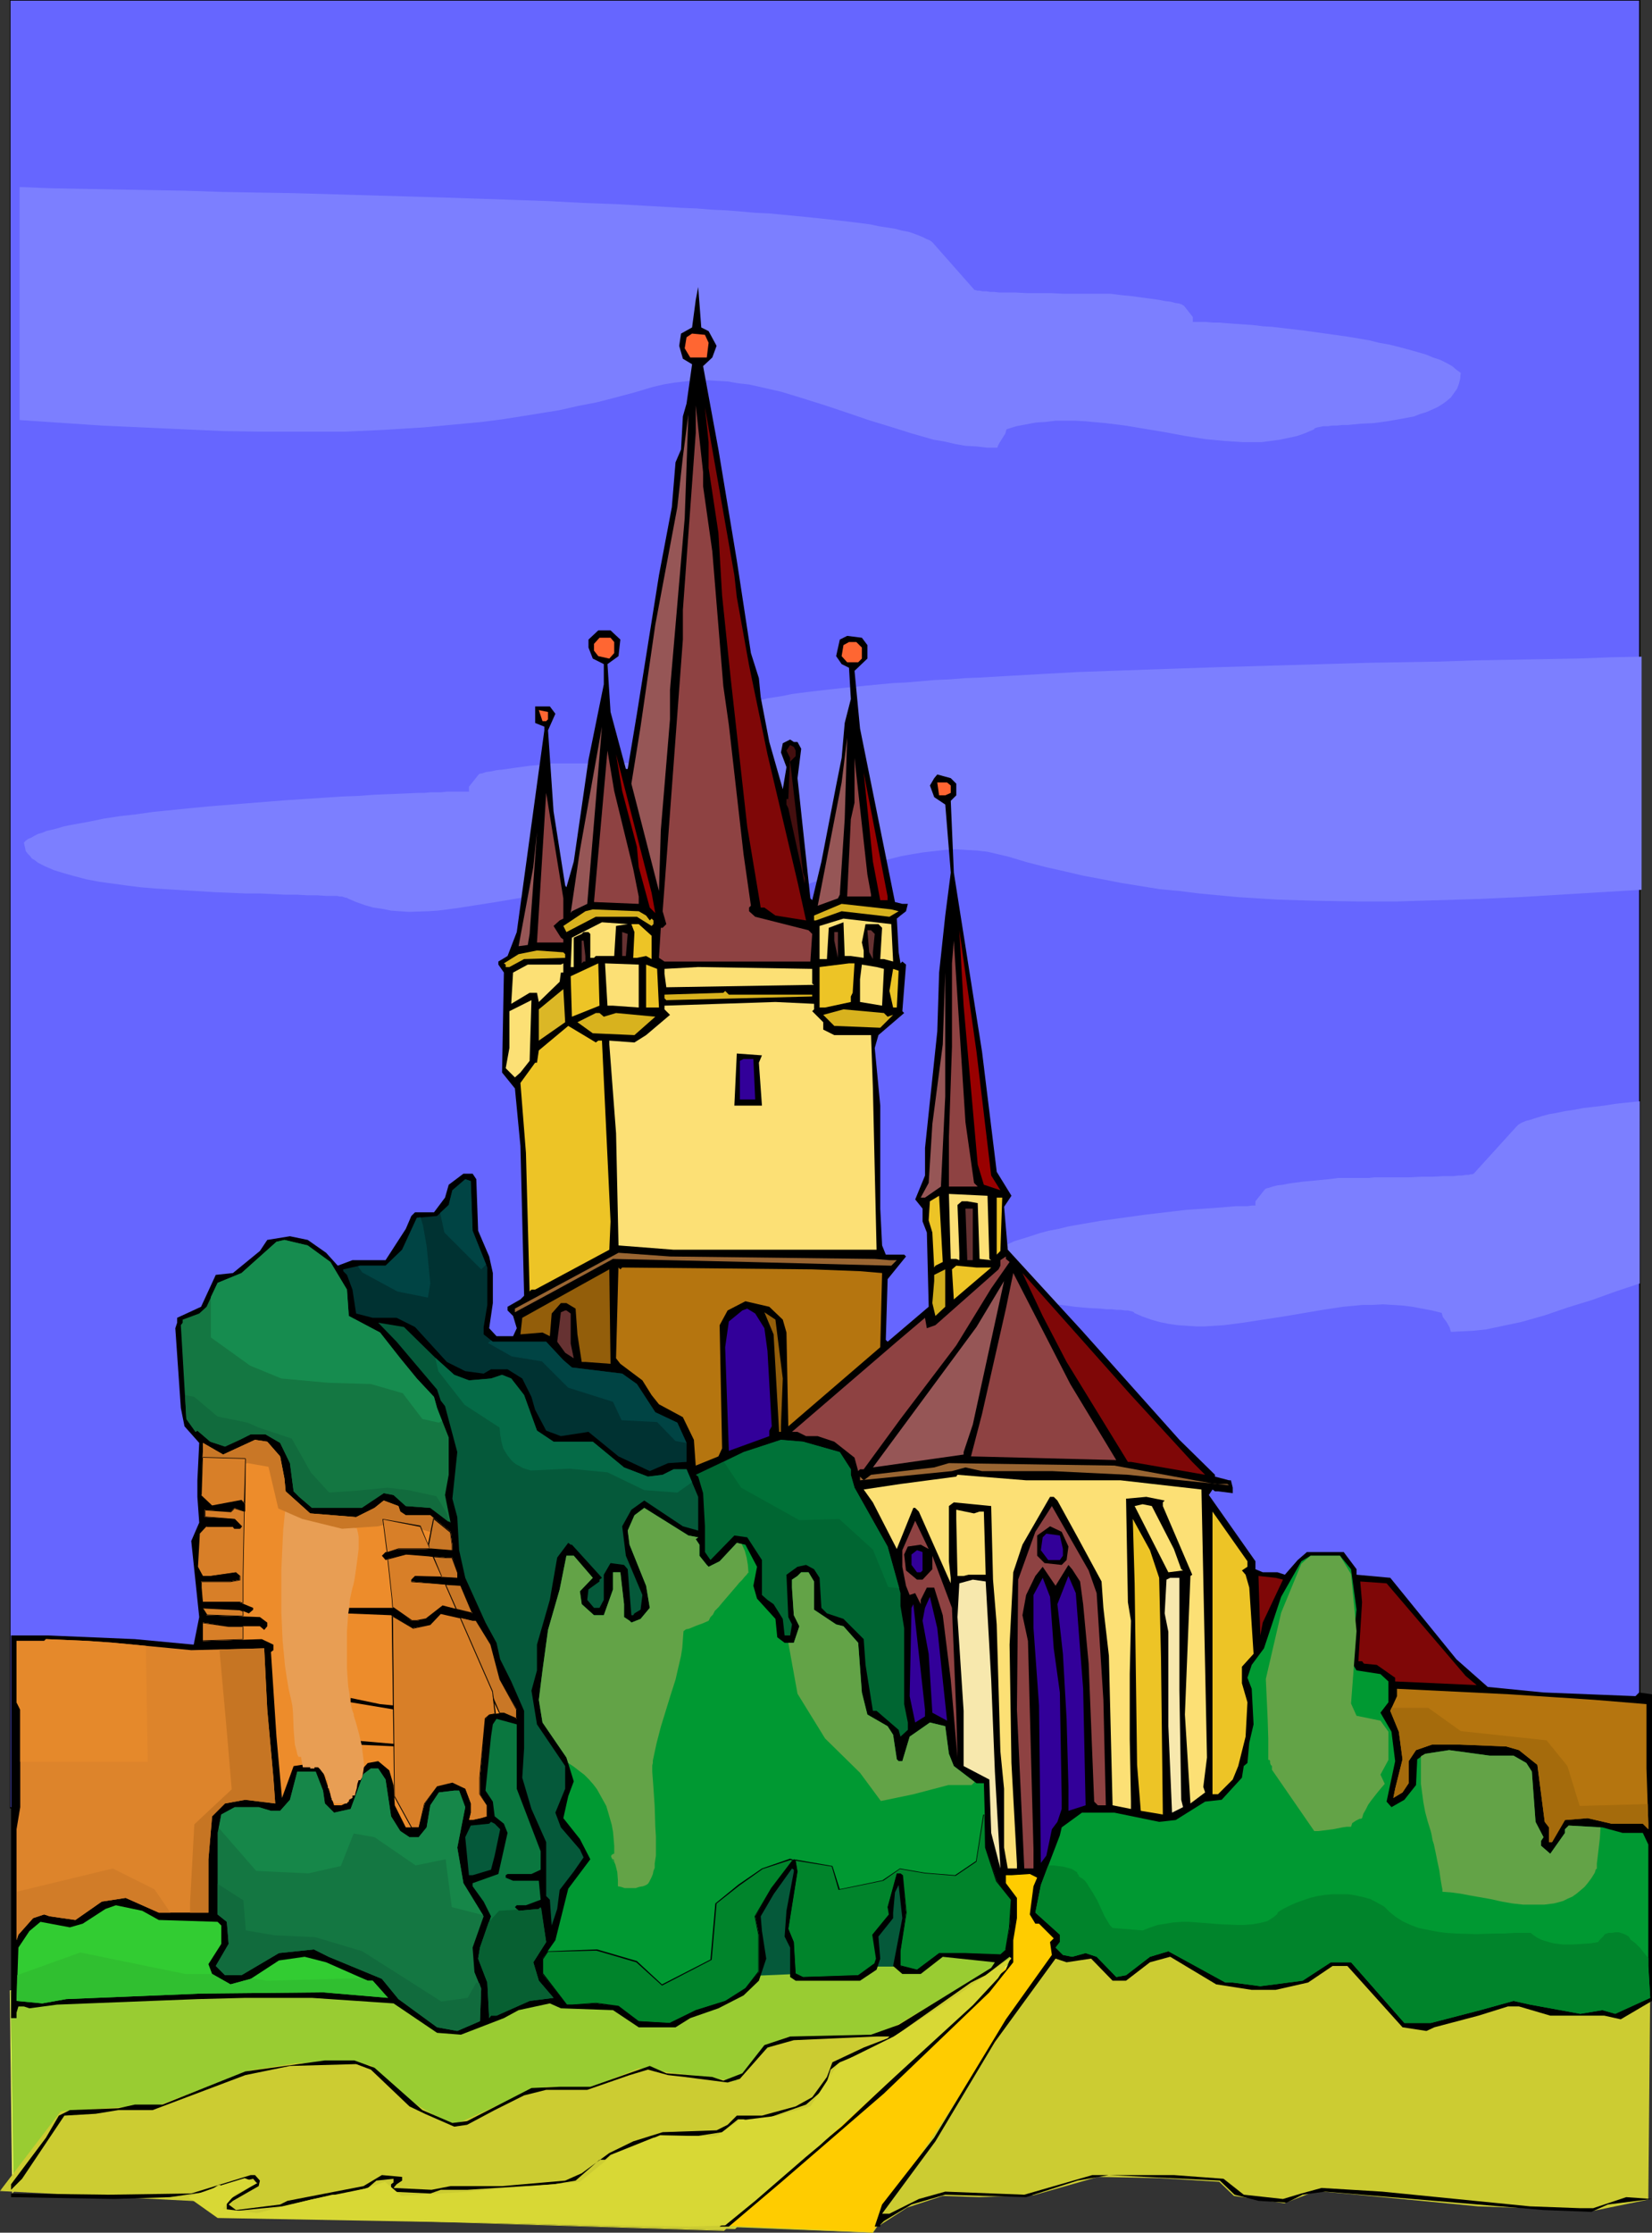 <?xml version="1.0" encoding="UTF-8" standalone="no"?>
<svg
   version="1.0"
   width="115.222mm"
   height="155.668mm"
   id="svg157"
   sodipodi:docname="Castle 60.wmf"
   xmlns:inkscape="http://www.inkscape.org/namespaces/inkscape"
   xmlns:sodipodi="http://sodipodi.sourceforge.net/DTD/sodipodi-0.dtd"
   xmlns="http://www.w3.org/2000/svg"
   xmlns:svg="http://www.w3.org/2000/svg">
  <rect width="100%" height="100%" fill="#333333" stroke="none"/>
  <sodipodi:namedview
     id="namedview157"
     pagecolor="#ffffff"
     bordercolor="#000000"
     borderopacity="0.25"
     inkscape:showpageshadow="2"
     inkscape:pageopacity="0.0"
     inkscape:pagecheckerboard="0"
     inkscape:deskcolor="#d1d1d1"
     inkscape:document-units="mm" />
  <defs
     id="defs1">
    <pattern
       id="WMFhbasepattern"
       patternUnits="userSpaceOnUse"
       width="6"
       height="6"
       x="0"
       y="0" />
  </defs>
  <path
     style="fill:#cccc32;fill-opacity:1;fill-rule:evenodd;stroke:none"
     d="m 47.346,578.173 19.229,-6.14 0.323,0.646 0.162,0.485 v 0.646 l -0.323,0.646 -0.323,0.808 -0.323,0.646 -0.97,1.454 -1.131,1.293 -0.485,0.646 -0.485,0.323 -0.485,0.485 -0.323,0.323 -0.162,0.162 v 0 l 33.934,-4.525 3.07,-2.424 8.564,-0.485 -3.555,2.909 43.629,-1.939 21.815,-12.766 19.229,-0.485 5.656,-5.494 h 10.665 l 8.079,-3.555 5.171,-8.726 4.848,-3.07 9.695,-2.909 32.964,-21.815 0.485,3.07 -75.463,69.323 -129.272,-4.04 z"
     id="path1" />
  <path
     style="fill:#cccc32;fill-opacity:1;fill-rule:evenodd;stroke:none"
     d="m 47.346,578.011 v 0.162 l 19.391,-5.979 h -0.162 l 0.162,0.485 v 0 l 0.162,0.485 v 0.646 0 l -0.323,0.646 -0.162,0.646 -0.485,0.808 -0.97,1.454 -0.97,1.293 v 0 l -0.485,0.485 -0.646,0.485 -1.131,1.293 34.419,-4.686 2.909,-2.585 v 0 l 8.564,-0.485 v -0.162 l -3.878,3.232 44.114,-1.939 21.653,-12.766 v 0 l 19.391,-0.485 5.494,-5.656 v 0 h 10.665 l 8.079,-3.555 5.171,-8.564 v 0 l 5.009,-3.07 9.534,-2.909 32.964,-21.815 -0.162,-0.162 0.485,3.07 v -0.162 l -75.463,69.484 h 0.162 L 61.566,583.667 v 0 l -14.22,-5.656 -0.323,0.162 14.543,5.656 129.272,4.04 75.463,-69.484 -0.485,-3.232 -33.126,21.815 -9.534,3.07 -5.009,3.07 -5.171,8.564 v 0 l -8.079,3.555 h 0.162 -10.827 l -5.494,5.656 v 0 l -19.229,0.323 -21.815,12.766 v 0 l -43.629,1.939 v 0.323 l 3.878,-3.232 -8.887,0.485 -3.07,2.424 v 0 l -33.934,4.686 v 0.162 l 0.97,-0.97 0.485,-0.485 0.646,-0.646 v 0 l 0.97,-1.293 0.97,-1.454 0.485,-0.646 0.323,-0.646 0.162,-0.808 0.162,-0.646 -0.162,-0.646 -0.323,-0.485 -19.714,6.14 z"
     id="path2" />
  <path
     style="fill:#99cc32;fill-opacity:1;fill-rule:evenodd;stroke:none"
     d="m 2.747,524.525 0.646,53.163 15.189,-16.805 23.592,-2.585 53.486,-13.089 28.601,19.391 51.062,-15.674 23.592,1.293 15.836,-10.503 27.309,-3.232 31.833,-25.047 -23.431,1.293 -67.545,7.433 -45.73,1.293 -40.882,-0.646 H 61.404 31.995 Z"
     id="path3" />
  <path
     style="fill:#ffff66;fill-opacity:1;fill-rule:evenodd;stroke:none"
     d="m 2.585,524.525 0.646,53.487 15.351,-17.129 v 0 L 42.175,558.459 95.661,545.37 v 0 l 28.601,19.391 51.062,-15.674 v 0 l 23.592,1.293 15.836,-10.665 v 0 l 27.47,-3.07 32.156,-25.37 -23.915,1.293 -67.545,7.595 -45.73,1.131 -40.882,-0.646 H 31.995 l -29.409,3.878 0.162,0.162 29.248,-3.717 h 64.313 l 40.882,0.485 45.73,-1.131 67.545,-7.595 23.431,-1.131 v -0.323 l -31.833,25.047 v 0 l -27.309,3.232 -15.997,10.665 h 0.162 l -23.592,-1.293 -51.062,15.674 h 0.162 L 95.661,545.208 42.175,558.297 18.583,560.721 3.393,577.688 h 0.162 L 2.747,524.525 v 0.162 z"
     id="path4" />
  <path
     style="fill:#cccc32;fill-opacity:1;fill-rule:evenodd;stroke:none"
     d="m 0.162,577.203 15.997,-20.845 26.178,-1.616 23.754,-9.049 11.634,-1.939 11.796,-0.323 8.241,0.97 9.534,8.888 11.796,7.11 16.805,-7.756 8.241,-2.585 11.311,0.162 12.927,-5.009 25.693,3.393 6.464,-7.433 6.464,-4.04 24.885,-0.646 33.934,-20.199 -72.069,71.1 z"
     id="path5" />
  <path
     style="fill:#cccc32;fill-opacity:1;fill-rule:evenodd;stroke:none"
     d="m 0.162,577.042 0.162,0.162 15.836,-20.684 v 0 l 26.178,-1.616 23.754,-9.049 v 0 l 11.634,-1.939 11.796,-0.323 8.241,0.97 -0.162,-0.162 9.695,9.049 11.796,7.11 16.967,-7.756 8.241,-2.747 h -0.162 l 11.311,0.323 12.927,-5.009 v 0 l 25.693,3.232 6.464,-7.433 v 0 l 6.464,-3.878 v 0 l 24.885,-0.646 33.934,-20.199 v -0.162 l -72.069,70.939 v 0 L 0.162,577.042 0,577.365 l 193.746,10.019 72.877,-71.585 -34.742,20.522 v 0 l -24.885,0.646 -6.625,4.04 -6.464,7.433 h 0.162 l -25.693,-3.393 -13.089,5.171 h 0.162 l -11.311,-0.323 -8.241,2.747 -16.805,7.595 h 0.162 l -11.958,-7.11 v 0.162 l -9.534,-9.049 -8.241,-0.97 -11.796,0.485 -11.634,1.778 -23.754,9.049 v 0 L 15.997,556.358 0,577.365 Z"
     id="path6" />
  <path
     style="fill:#ffcc00;fill-opacity:1;fill-rule:evenodd;stroke:none"
     d="m 189.868,586.576 38.135,-34.419 38.297,-34.742 -1.616,-17.29 -1.131,-6.948 11.634,-0.162 -1.293,10.342 6.302,7.918 -1.777,4.686 -14.866,23.431 -33.449,48.962 z"
     id="path7" />
  <path
     style="fill:#cccc32;fill-opacity:1;fill-rule:evenodd;stroke:none"
     d="m 189.868,586.414 v 0.162 l 76.594,-69.161 -1.616,-17.29 -1.293,-6.948 v 0.162 l 11.634,-0.162 -0.162,-0.162 -1.293,10.342 6.464,7.918 v -0.162 l -1.777,4.848 -15.028,23.269 -33.449,48.962 h 0.162 l -40.236,-1.778 -0.323,0.323 40.559,1.616 33.449,-48.962 15.028,-23.269 1.777,-4.848 -6.302,-7.918 v 0 l 1.293,-10.503 -11.958,0.162 1.293,7.11 1.616,17.29 v 0 l -76.755,69.323 z"
     id="path8" />
  <path
     style="fill:#cccc32;fill-opacity:1;fill-rule:evenodd;stroke:none"
     d="m 230.751,585.606 46.7,-70.131 4.201,-1.293 h 5.817 l 5.817,6.14 3.07,-0.97 7.918,-4.848 h 5.494 l 7.433,4.363 5.009,3.07 11.311,1.131 10.18,-1.454 6.625,-4.686 h 5.817 l 13.574,15.351 6.302,0.97 21.653,-5.494 11.311,1.131 8.564,0.97 8.08,0.646 9.372,-4.686 -0.485,53.81 -14.22,2.909 -30.702,-1.131 -31.833,-3.07 -10.827,-0.97 -8.403,3.232 -13.25,-1.939 -3.878,-3.717 -15.836,-0.97 -16.159,-0.323 -16.967,4.848 -14.382,0.485 -9.534,-0.323 -9.372,3.07 -7.272,4.686 z"
     id="path9" />
  <path
     style="fill:#05593a;fill-opacity:1;fill-rule:evenodd;stroke:none"
     d="m 230.751,518.223 -0.97,-7.918 4.363,-6.464 2.101,-10.18 3.393,10.18 -2.424,14.382 z"
     id="path10" />
  <path
     style="fill:#05593a;fill-opacity:1;fill-rule:evenodd;stroke:none"
     d="m 198.917,520.647 0.162,-14.382 9.211,-15.028 2.262,2.747 -2.424,14.058 2.101,12.119 z"
     id="path11" />
  <path
     style="fill:#6666ff;fill-opacity:1;fill-rule:evenodd;stroke:none"
     d="M 2.747,0.162 H 432.253 V 476.371 H 2.747 Z"
     id="path12" />
  <path
     style="fill:#000000;fill-opacity:1;fill-rule:evenodd;stroke:none"
     d="m 2.747,0.162 v 0 H 432.253 432.092 V 476.371 l 0.162,-0.162 H 2.747 v 0.162 V 0.162 L 2.585,0 V 476.532 H 432.415 V 0 H 2.585 Z"
     id="path13" />
  <path
     style="fill:#7c7fff;fill-opacity:1;fill-rule:evenodd;stroke:none"
     d="m 432.253,338.21 -6.302,2.101 -6.302,2.262 -6.302,1.939 -6.14,2.101 -6.302,1.778 -3.07,0.646 -3.07,0.646 -3.07,0.646 -3.07,0.323 -3.07,0.162 -3.07,0.162 -0.162,-0.485 -0.162,-0.646 -0.808,-1.454 -0.97,-1.293 -0.162,-0.485 -0.162,-0.646 -2.585,-0.646 -2.585,-0.485 -2.585,-0.485 -2.585,-0.323 -2.585,-0.162 -2.585,-0.162 -2.747,0.162 h -2.585 l -5.171,0.485 -5.332,0.808 -10.503,1.778 -5.332,0.808 -5.171,0.808 -5.009,0.646 -2.424,0.162 -2.585,0.162 h -2.424 l -2.424,-0.162 -2.424,-0.162 -2.262,-0.323 -2.424,-0.485 -2.262,-0.646 -2.262,-0.808 -2.262,-0.97 v -0.162 l -0.323,-0.162 -0.646,-0.162 -0.646,-0.162 h -0.808 l -1.131,-0.162 h -1.131 l -1.293,-0.162 h -1.454 l -1.454,-0.162 -3.232,-0.162 -3.555,-0.323 -3.555,-0.485 -3.717,-0.485 -3.393,-0.808 -1.777,-0.485 -1.616,-0.485 -1.454,-0.646 -1.454,-0.646 -1.293,-0.808 -1.131,-0.97 -0.97,-0.97 -0.97,-0.97 -0.646,-1.131 -0.485,-1.293 -0.323,-1.454 -0.162,-1.454 0.97,-0.97 1.131,-0.808 1.616,-0.808 1.616,-0.808 1.777,-0.808 2.101,-0.646 2.101,-0.646 2.424,-0.808 2.424,-0.646 2.585,-0.485 2.585,-0.646 2.747,-0.485 5.656,-0.97 5.817,-0.808 5.817,-0.808 5.494,-0.646 2.747,-0.323 2.747,-0.323 2.424,-0.162 2.424,-0.162 2.424,-0.162 2.101,-0.162 1.939,-0.162 1.777,-0.162 h 1.616 1.454 l 1.131,-0.162 h 0.97 V 316.557 l 2.424,-3.07 0.162,-0.162 0.323,-0.162 0.646,-0.162 0.97,-0.323 1.293,-0.323 1.454,-0.162 1.616,-0.323 3.555,-0.485 3.555,-0.323 1.616,-0.162 1.616,-0.162 1.454,-0.162 1.131,-0.162 h 0.808 0.646 6.625 l 1.454,-0.162 h 2.909 3.07 3.232 l 3.07,-0.162 h 3.07 l 2.909,-0.162 h 1.454 1.131 l 1.293,-0.162 h 0.97 l 0.97,-0.162 h 0.808 l 0.485,-0.162 h 0.485 l 0.323,-0.162 0.162,-0.162 11.15,-12.281 0.485,-0.485 0.808,-0.485 1.131,-0.485 1.293,-0.323 1.454,-0.485 1.616,-0.485 1.777,-0.485 1.939,-0.323 2.262,-0.485 2.262,-0.323 2.585,-0.485 2.747,-0.323 2.747,-0.323 3.07,-0.485 3.07,-0.323 3.232,-0.323 z"
     id="path14" />
  <path
     style="fill:#7c7fff;fill-opacity:1;fill-rule:evenodd;stroke:none"
     d="m 5.171,110.69 21.653,1.454 10.665,0.485 10.665,0.485 10.827,0.485 10.665,0.162 h 10.503 10.665 l 10.342,-0.485 10.503,-0.646 10.342,-0.97 5.171,-0.485 5.009,-0.646 5.171,-0.808 5.009,-0.808 5.009,-0.808 5.009,-1.131 5.009,-0.97 5.009,-1.293 4.848,-1.293 4.848,-1.454 2.747,-0.646 2.909,-0.485 2.747,-0.323 2.747,-0.323 h 2.909 l 2.747,0.162 2.909,0.162 2.747,0.485 2.909,0.323 2.909,0.646 5.656,1.293 5.817,1.778 5.656,1.778 5.817,1.939 5.656,1.939 5.817,1.778 5.656,1.778 5.656,1.616 2.909,0.485 2.747,0.646 2.747,0.485 2.909,0.162 2.747,0.323 h 2.747 l 0.162,-0.485 0.323,-0.646 1.616,-2.585 0.162,-0.646 0.162,-0.485 2.585,-0.808 2.585,-0.485 2.585,-0.485 2.585,-0.162 2.585,-0.323 h 2.585 2.585 l 2.747,0.162 5.332,0.485 5.171,0.646 10.665,1.778 5.171,0.97 5.171,0.808 5.009,0.485 2.585,0.162 2.424,0.162 h 2.424 2.424 l 2.424,-0.323 2.424,-0.323 2.262,-0.485 2.262,-0.485 2.262,-0.808 2.262,-0.97 v -0.162 l 0.323,-0.162 0.485,-0.162 0.808,-0.162 0.808,-0.162 h 1.131 l 1.131,-0.162 h 1.293 l 1.454,-0.162 h 1.454 l 3.232,-0.323 3.555,-0.162 3.555,-0.485 3.717,-0.646 3.393,-0.646 1.616,-0.646 1.616,-0.485 1.454,-0.646 1.454,-0.646 1.293,-0.808 1.131,-0.808 1.131,-0.97 0.808,-1.131 0.808,-1.131 0.485,-1.293 0.323,-1.293 0.162,-1.616 -1.131,-0.808 -1.131,-0.97 -1.454,-0.808 -1.616,-0.808 -1.939,-0.646 -1.939,-0.808 -2.262,-0.646 -2.262,-0.646 -2.424,-0.646 -2.585,-0.646 -2.747,-0.485 -2.585,-0.646 -5.656,-0.97 -5.817,-0.808 -5.817,-0.808 -5.494,-0.646 -2.747,-0.323 -2.585,-0.162 -2.585,-0.323 -2.424,-0.162 -2.424,-0.162 -2.101,-0.162 -1.939,-0.162 h -1.777 l -1.616,-0.162 h -1.454 -1.131 -0.97 v -1.293 l -2.424,-3.07 h -0.162 l -0.162,-0.162 -0.808,-0.323 -1.131,-0.162 -1.131,-0.323 -1.454,-0.162 -1.616,-0.323 -3.555,-0.485 -3.555,-0.485 -1.616,-0.162 -1.616,-0.162 -1.293,-0.162 -1.293,-0.162 h -0.808 -0.646 -6.625 -1.454 -2.909 l -3.07,-0.162 h -3.232 -3.07 l -3.232,-0.162 h -2.909 -1.293 l -1.293,-0.162 h -1.131 l -0.97,-0.162 h -0.97 l -0.808,-0.162 h -0.646 l -0.323,-0.162 h -0.323 l -0.162,-0.162 -10.988,-12.443 -0.646,-0.485 -0.808,-0.323 -0.97,-0.485 -1.131,-0.485 -1.293,-0.485 -1.454,-0.485 -1.777,-0.323 -1.777,-0.485 -2.101,-0.323 -2.101,-0.323 -2.262,-0.485 -2.424,-0.323 -2.585,-0.323 -2.747,-0.323 -2.909,-0.323 -2.909,-0.323 -3.232,-0.323 -3.232,-0.323 -3.393,-0.323 -3.393,-0.323 -3.555,-0.162 -3.717,-0.323 -3.878,-0.323 -3.878,-0.162 -3.878,-0.323 -4.04,-0.162 -8.403,-0.485 -8.564,-0.485 -8.887,-0.323 -9.211,-0.485 -9.211,-0.323 -9.534,-0.323 L 116.345,52.032 77.563,50.901 68.029,50.74 58.496,50.578 48.962,50.255 39.751,50.093 30.702,49.932 21.976,49.77 13.412,49.608 5.171,49.285 Z"
     id="path15" />
  <path
     style="fill:#7c7fff;fill-opacity:1;fill-rule:evenodd;stroke:none"
     d="m 432.738,234.469 -21.491,1.293 -10.665,0.646 -10.827,0.485 -10.665,0.323 -10.665,0.323 h -10.665 l -10.503,-0.162 -10.503,-0.323 -10.342,-0.646 -10.342,-0.97 -5.171,-0.646 -5.171,-0.485 -5.009,-0.808 -5.009,-0.808 -5.009,-0.97 -5.171,-0.97 -4.848,-1.131 -5.009,-1.131 -5.009,-1.293 -4.848,-1.454 -2.747,-0.646 -2.747,-0.646 -2.747,-0.323 -2.909,-0.162 -2.747,-0.162 -2.909,0.162 -2.747,0.323 -2.909,0.323 -2.909,0.485 -2.747,0.485 -5.817,1.454 -5.656,1.616 -5.656,1.778 -5.817,1.939 -11.473,3.878 -5.656,1.778 -5.656,1.454 -2.909,0.646 -2.747,0.485 -2.909,0.485 -2.747,0.323 -2.747,0.162 -2.747,0.162 -0.162,-0.485 -0.323,-0.646 -0.808,-1.293 -0.808,-1.454 -0.323,-0.485 -0.162,-0.646 -2.424,-0.646 -2.585,-0.646 -2.585,-0.323 -2.585,-0.323 -2.585,-0.162 -2.747,-0.162 -2.585,0.162 h -2.585 l -5.332,0.646 -5.332,0.646 -10.503,1.778 -5.171,0.808 -5.171,0.808 -5.009,0.646 -2.585,0.162 -5.009,0.162 -2.424,-0.162 -2.262,-0.162 -2.424,-0.485 -2.262,-0.323 -2.262,-0.646 -2.262,-0.808 -2.262,-0.97 v 0 l -0.162,-0.162 h -0.323 l -0.485,-0.162 -0.485,-0.162 h -0.646 l -0.646,-0.162 h -0.97 -0.808 -1.131 l -2.262,-0.162 h -2.585 l -2.747,-0.162 h -3.232 l -3.232,-0.162 -3.555,-0.162 h -3.717 l -3.717,-0.162 -4.04,-0.162 -7.918,-0.485 -7.918,-0.485 -3.878,-0.323 -3.878,-0.485 -3.555,-0.485 -3.555,-0.485 -3.393,-0.646 -3.07,-0.808 -2.909,-0.808 -2.585,-0.808 -1.131,-0.485 -1.131,-0.485 -0.97,-0.485 -0.97,-0.485 -0.808,-0.646 -0.808,-0.485 -0.485,-0.646 -0.646,-0.646 -0.485,-0.646 -0.162,-0.808 -0.162,-0.646 -0.162,-0.808 0.485,-0.485 0.646,-0.485 0.808,-0.323 0.808,-0.485 0.97,-0.485 1.131,-0.323 1.131,-0.485 1.454,-0.323 1.293,-0.323 1.616,-0.485 1.454,-0.323 1.777,-0.323 3.555,-0.646 3.878,-0.808 4.201,-0.646 4.363,-0.485 4.525,-0.646 4.848,-0.485 4.848,-0.485 5.009,-0.485 10.019,-0.808 10.18,-0.808 5.009,-0.323 4.848,-0.323 4.686,-0.323 4.525,-0.162 4.363,-0.323 4.201,-0.162 3.878,-0.162 3.555,-0.162 h 1.616 l 1.616,-0.162 h 1.454 1.293 l 1.454,-0.162 h 1.131 1.131 0.808 0.97 1.777 v -1.293 l 2.424,-3.07 0.162,-0.162 0.162,-0.162 0.808,-0.162 0.97,-0.323 1.293,-0.162 1.454,-0.323 1.616,-0.162 3.393,-0.485 3.555,-0.485 1.777,-0.162 1.454,-0.162 1.454,-0.162 1.131,-0.162 h 0.97 0.646 6.625 1.293 2.909 l 3.232,-0.162 h 6.302 l 3.07,-0.162 h 2.909 l 1.454,-0.162 h 1.131 l 1.293,-0.162 h 0.97 l 0.97,-0.162 h 0.646 l 0.646,-0.162 h 0.485 l 0.323,-0.162 0.162,-0.162 10.988,-12.281 0.646,-0.485 0.808,-0.323 0.97,-0.485 1.131,-0.485 1.293,-0.485 1.454,-0.485 1.778,-0.323 1.777,-0.485 2.101,-0.323 2.101,-0.323 2.262,-0.485 2.424,-0.323 2.585,-0.323 2.747,-0.323 2.909,-0.323 2.909,-0.323 3.232,-0.323 3.232,-0.323 3.393,-0.323 3.393,-0.323 3.555,-0.162 3.717,-0.323 3.717,-0.323 3.878,-0.162 4.04,-0.323 4.04,-0.162 8.403,-0.485 8.564,-0.485 8.887,-0.485 9.049,-0.323 9.372,-0.323 9.372,-0.323 9.695,-0.323 38.62,-1.131 9.695,-0.162 9.534,-0.162 9.372,-0.323 9.211,-0.162 9.049,-0.162 8.887,-0.162 8.564,-0.323 8.079,-0.162 z"
     id="path16" />
  <path
     style="fill:#000000;fill-opacity:1;fill-rule:evenodd;stroke:none"
     d="m 186.798,87.259 2.101,3.878 -1.131,3.07 -2.424,2.262 4.04,21.976 4.848,29.248 3.717,24.4 2.101,6.625 0.485,5.009 2.262,11.796 3.555,12.443 0.97,-5.817 -1.454,-3.878 0.485,-2.424 1.939,-0.97 0.97,0.646 h 0.97 l 0.97,1.778 -0.97,7.756 3.393,31.672 0.485,0.485 2.424,-10.18 3.878,-20.037 1.454,-7.272 0.808,-9.211 1.616,-6.302 -0.485,-8.241 -1.939,-0.97 -1.454,-2.101 0.97,-4.363 1.939,-0.97 3.878,0.485 1.454,1.939 v 3.555 l -3.393,3.232 1.454,15.19 9.211,45.73 1.939,0.485 h 1.454 l -0.485,1.939 -1.454,1.131 -0.97,0.808 0.485,8.888 0.485,2.909 0.485,-0.485 0.97,0.808 -0.97,12.281 0.485,0.485 -6.787,5.817 -0.97,3.393 1.454,15.19 v 27.147 l 0.485,9.695 0.97,2.424 h 4.848 l 0.485,0.485 -4.848,5.979 -0.485,15.998 0.485,0.485 10.827,-9.211 -0.485,-19.553 -1.131,-2.909 v -3.393 l -1.939,-2.424 2.585,-6.302 v -7.272 l 3.232,-30.702 0.485,-15.513 1.616,-15.028 1.454,-11.311 -1.454,-17.937 -2.909,-1.939 -1.131,-3.07 1.131,-1.939 0.808,-0.97 3.555,0.97 1.454,1.454 v 3.07 l -1.454,1.454 0.808,18.906 7.433,47.185 3.878,31.672 3.878,6.302 -1.939,2.909 0.97,11.311 19.552,21.33 25.693,28.763 9.372,9.211 v 0.485 l 3.717,0.97 h 0.485 l 0.485,1.939 v 1.454 l -3.878,-0.485 h -0.808 l -0.646,-0.485 -0.97,1.454 12.281,17.452 v 2.101 l 1.939,0.808 h 3.878 l 1.939,0.646 3.393,-3.878 2.424,-2.101 h 9.695 l 3.393,4.525 v 1.454 l 8.887,0.808 17.452,21.492 8.241,7.272 14.705,1.454 24.239,0.97 0.97,-0.97 3.393,0.485 v 80.796 l -8.241,4.848 -4.363,-0.97 H 408.661 l -8.241,-2.424 h -2.909 l -7.756,2.424 -11.634,3.07 -2.101,0.97 -6.302,-0.97 -14.543,-16.159 h -3.878 l -6.464,4.363 -8.564,1.939 h -6.302 l -9.372,-1.454 -12.119,-7.272 -5.332,1.454 -6.302,4.848 h -3.555 l -5.656,-5.817 -6.464,0.97 -2.909,-0.97 -15.997,21.976 -15.674,26.178 -14.058,19.068 h 1.939 l 7.756,-3.878 6.948,-1.939 20.845,0.808 17.936,-5.171 h 21.491 l 13.089,0.97 5.332,4.201 10.342,1.131 4.848,-1.454 5.332,-1.454 15.997,0.97 38.943,3.878 13.25,0.485 h 3.393 l 8.726,-2.909 6.787,0.485 -11.634,1.454 -4.363,1.939 -12.604,-0.485 -57.526,-4.848 -5.979,0.808 -4.201,2.101 -7.433,-0.485 -6.302,-1.616 -3.878,-3.717 -29.248,-1.454 -8.241,1.454 -13.574,4.363 -21.33,-0.646 -8.887,2.585 -7.272,4.363 -0.97,0.97 v 0.485 h -1.454 l 1.939,-5.817 13.735,-17.613 18.906,-31.187 12.119,-16.967 -0.485,-3.393 0.97,-0.97 -3.878,-3.878 h -0.97 l -1.454,-2.424 0.97,-7.433 0.97,-2.262 -1.939,-0.97 -4.848,0.323 h -1.454 v 2.101 l 2.909,3.878 v 5.333 l -0.97,5.817 v 5.817 l -6.302,7.918 -27.793,26.663 -27.147,23.431 -13.735,11.635 h -2.424 l 32.156,-26.339 23.269,-21.976 11.634,-10.503 5.979,-6.948 2.424,-1.939 0.97,-2.424 0.485,-0.485 -0.485,-0.485 -6.302,4.848 -3.878,1.939 -23.431,16.482 -11.15,4.525 -2.424,1.939 -1.454,4.848 -5.009,4.363 -9.695,3.393 -5.332,0.97 -1.454,-0.485 h -1.454 l -4.201,3.393 -6.302,0.97 h -3.07 l -8.726,0.485 -11.311,4.525 -1.454,1.293 h -1.454 l -6.302,5.494 -5.817,0.97 -22.784,1.454 h -6.948 l -2.747,0.97 -10.342,-0.485 v -1.939 l 0.646,-0.485 v -0.97 l -4.525,0.485 -2.262,1.939 -7.433,1.778 H 87.582 l -13.25,3.07 -14.543,1.454 v -2.909 l 7.433,-4.363 0.323,-0.485 -0.808,-0.97 -8.403,1.939 -0.485,-0.485 -2.909,1.939 -10.18,1.454 -14.705,0.485 -27.147,-0.485 v -0.97 l 25.693,0.323 21.815,-0.323 15.674,-4.848 h 1.131 l 1.293,1.454 -0.323,1.454 -6.787,3.878 -1.131,0.97 1.939,1.454 11.634,-1.454 1.939,-0.97 20.037,-3.878 4.848,-2.909 5.332,0.485 v 0.97 l -1.454,0.97 -0.808,0.97 10.019,0.485 5.009,-0.97 h 13.574 l 16.644,-1.454 4.363,-1.939 7.272,-5.332 6.302,-3.07 7.756,-2.424 14.22,-0.485 2.909,-1.454 2.424,-2.424 h 6.625 l 8.887,-2.424 4.363,-2.424 3.878,-5.332 1.454,-3.878 8.241,-3.878 6.302,-2.424 0.485,-0.485 h -3.393 l -21.815,0.97 -6.948,1.939 -7.272,8.241 -3.232,0.97 -11.311,-1.454 -4.363,-0.485 -5.332,-1.454 -4.848,1.454 -11.15,3.878 h -10.827 l -5.817,1.454 -7.756,3.878 -7.272,3.878 -3.393,0.485 -7.756,-3.393 -4.04,-1.939 -10.18,-9.695 -3.878,-1.454 -17.452,0.485 -11.796,2.424 -24.4,9.211 h -9.049 l -5.979,0.97 -8.241,0.485 -11.15,16.644 -2.909,2.909 v -1.454 l 9.211,-12.281 3.393,-5.817 2.909,-1.454 12.766,-0.485 4.363,-0.97 h 7.272 l 21.815,-8.726 21.007,-2.909 h 7.756 l 5.332,1.939 12.604,11.15 7.918,3.393 3.878,-0.485 16.967,-8.726 7.433,-0.323 h 8.08 l 15.674,-5.494 4.363,1.939 12.119,0.97 2.909,0.97 5.009,-1.939 5.817,-7.433 6.787,-2.262 21.33,-0.485 7.272,-2.585 24.4,-15.028 0.97,-1.454 -13.735,-1.454 -5.817,4.525 h -4.848 l -2.424,-2.101 2.424,-12.604 -0.97,-8.726 -0.97,1.939 -0.485,5.333 v 1.454 l -3.878,4.848 0.485,5.817 -0.97,2.909 -4.363,2.909 h -16.967 l -1.454,-0.97 v -7.756 l -1.454,-2.909 0.485,-6.787 1.939,-10.342 v -0.485 l -0.485,-0.323 -4.848,6.787 -3.393,5.817 0.323,3.878 1.131,7.272 -1.939,5.817 -4.04,3.878 -6.625,3.393 -7.433,2.585 -3.878,2.424 h -9.695 l -6.787,-4.525 -13.735,-0.485 -2.909,-1.293 -8.241,1.778 -3.878,2.101 -11.311,4.363 -6.302,-0.485 -11.473,-7.756 -21.491,-1.454 H 64.636 l -12.604,0.323 -37.004,1.454 -7.272,0.97 -1.454,-0.485 H 4.848 l -0.485,1.616 v 1.454 H 2.909 V 430.964 h 9.695 l 22.946,0.97 15.513,1.454 1.454,-7.272 -2.101,-20.037 2.101,-4.848 -0.485,-6.787 v -4.363 l 0.485,-9.857 -3.878,-4.363 -0.97,-4.848 -1.454,-21.007 0.485,-1.454 v -1.293 l 6.302,-2.909 3.878,-8.403 4.525,-0.485 7.11,-5.817 1.939,-2.909 5.979,-0.97 4.686,0.97 4.848,3.393 3.07,3.393 3.878,-1.454 h 8.726 l 5.332,-8.241 1.454,-3.393 0.97,-0.97 h 5.009 l 2.909,-3.878 0.97,-3.393 3.878,-2.909 h 2.424 l 0.97,1.454 0.485,13.574 2.909,6.787 0.97,4.363 v 7.918 l -0.97,6.625 1.939,2.101 h 4.363 l 0.97,-2.101 -0.97,-3.232 -1.454,-1.454 v -0.97 l 3.393,-1.939 0.97,-0.97 -0.97,-39.428 -1.454,-15.19 -3.393,-4.201 0.485,-26.339 -1.454,-2.101 v -0.808 l 2.424,-1.454 2.424,-6.302 7.272,-53.163 v -0.97 l -2.424,-0.97 v -4.363 h 3.878 l 1.454,1.939 -1.939,4.363 1.454,21.33 3.07,19.553 0.323,0.485 1.939,-6.787 3.878,-26.824 4.04,-19.876 v -5.333 l -2.909,-1.454 -1.131,-2.909 v -2.101 l 2.585,-2.424 h 3.232 l 2.585,2.424 -0.485,4.363 -2.909,2.101 0.808,12.604 4.04,15.028 h 0.485 l 2.424,-14.543 5.817,-36.52 3.393,-17.937 0.97,-11.796 1.454,-3.393 0.485,-8.726 0.97,-3.393 1.454,-10.342 -2.424,-1.454 -0.97,-3.393 0.485,-3.232 2.909,-1.616 0.97,-7.272 0.646,-3.393 0.808,10.665 z"
     id="path17" />
  <path
     style="fill:#ff6632;fill-opacity:1;fill-rule:evenodd;stroke:none"
     d="m 186.798,90.329 -0.485,3.878 h -4.363 l -1.454,-2.424 0.485,-2.909 1.454,-0.97 3.393,0.323 z"
     id="path18" />
  <path
     style="fill:#8e4242;fill-opacity:1;fill-rule:evenodd;stroke:none"
     d="m 185.344,128.142 2.424,17.129 2.909,35.55 1.454,10.18 3.878,34.096 1.939,13.574 -0.485,0.485 v 0.97 l 1.616,1.454 14.058,3.555 0.97,0.97 -0.485,7.272 H 175.164 l -1.454,-0.97 0.485,-7.918 h 0.485 l 0.97,-0.97 -0.97,-3.393 1.454,-19.391 3.878,-52.194 v -7.756 l 3.393,-46.7 v -7.272 l 1.939,17.613 z"
     id="path19" />
  <path
     style="fill:#7f0707;fill-opacity:1;fill-rule:evenodd;stroke:none"
     d="m 194.231,157.39 3.232,17.937 4.848,23.431 7.918,33.611 2.262,10.18 -8.079,-1.293 -2.909,-2.101 h -0.97 l -3.555,-21.33 -4.363,-39.105 -2.262,-21.815 -0.97,-16.482 -2.585,-17.129 v -6.787 l -0.97,-9.211 7.756,44.276 z"
     id="path20" />
  <path
     style="fill:#965656;fill-opacity:1;fill-rule:evenodd;stroke:none"
     d="m 176.618,181.79 v 7.756 l -2.424,29.248 -0.485,15.998 -7.272,-28.278 2.424,-15.028 3.878,-26.824 5.817,-31.026 1.454,-13.25 1.454,-11.15 -0.97,27.309 z"
     id="path21" />
  <path
     style="fill:#ff6632;fill-opacity:1;fill-rule:evenodd;stroke:none"
     d="m 161.913,169.186 v 2.909 l -1.293,1.454 -2.909,-0.646 -1.131,-1.454 v -1.778 l 1.454,-1.616 h 2.909 z"
     id="path22" />
  <path
     style="fill:#ff6632;fill-opacity:1;fill-rule:evenodd;stroke:none"
     d="m 227.196,170.64 v 2.909 l -0.97,0.97 h -2.909 l -1.454,-1.616 0.485,-2.909 1.454,-0.808 h 1.939 z"
     id="path23" />
  <path
     style="fill:#ff6632;fill-opacity:1;fill-rule:evenodd;stroke:none"
     d="m 144.461,189.546 -0.485,0.485 h -0.97 l -0.97,-2.909 2.424,0.485 z"
     id="path24" />
  <path
     style="fill:#965656;fill-opacity:1;fill-rule:evenodd;stroke:none"
     d="m 154.803,238.185 -4.04,1.939 -0.323,0.485 2.424,-16.482 5.817,-32.641 -2.424,29.248 z"
     id="path25" />
  <path
     style="fill:#ffffff;fill-opacity:1;fill-rule:evenodd;stroke:none"
     d="m 161.59,193.909 0.323,3.878 z"
     id="path26" />
  <path
     style="fill:#965656;fill-opacity:1;fill-rule:evenodd;stroke:none"
     d="m 221.378,235.761 -0.485,0.97 -5.332,1.939 6.302,-32.48 1.454,-11.796 -0.646,21.492 z"
     id="path27" />
  <path
     style="fill:#440f0f;fill-opacity:1;fill-rule:evenodd;stroke:none"
     d="m 209.744,197.788 v 1.454 l -1.454,1.454 3.393,29.248 0.485,1.454 v 1.454 l -4.363,-19.876 -0.485,-0.97 v -1.454 h 0.485 l 0.485,-10.827 -0.97,-1.939 0.97,-1.454 0.97,0.485 z"
     id="path28" />
  <path
     style="fill:#8e4242;fill-opacity:1;fill-rule:evenodd;stroke:none"
     d="m 166.923,228.975 1.454,7.272 v 1.939 l -11.796,-0.485 3.555,-39.913 1.777,10.665 z"
     id="path29" />
  <path
     style="fill:#990000;fill-opacity:1;fill-rule:evenodd;stroke:none"
     d="m 172.74,240.609 -1.454,-1.454 -2.909,-10.665 -0.485,-5.333 -3.878,-14.705 -1.616,-9.695 9.372,36.52 z"
     id="path30" />
  <path
     style="fill:#8e4242;fill-opacity:1;fill-rule:evenodd;stroke:none"
     d="m 229.619,235.761 v 0.485 h -6.302 l 0.97,-20.36 0.97,-4.363 v -11.796 l 3.393,30.702 z"
     id="path31" />
  <path
     style="fill:#990000;fill-opacity:1;fill-rule:evenodd;stroke:none"
     d="m 233.982,237.216 h -1.939 l -1.939,-10.18 -2.424,-23.431 6.302,32.641 z"
     id="path32" />
  <path
     style="fill:#ff6632;fill-opacity:1;fill-rule:evenodd;stroke:none"
     d="m 250.626,206.998 v 1.939 l -1.454,0.646 h -1.616 l -0.485,-3.393 h 2.585 z"
     id="path33" />
  <path
     style="fill:#8e4242;fill-opacity:1;fill-rule:evenodd;stroke:none"
     d="m 148.501,242.063 -0.97,0.485 -1.616,1.454 1.939,3.07 0.646,0.485 v 0.808 h -6.948 l 1.454,-23.754 0.97,-15.674 4.525,27.794 z"
     id="path34" />
  <path
     style="fill:#965656;fill-opacity:1;fill-rule:evenodd;stroke:none"
     d="m 139.129,249.012 -2.424,0.323 3.878,-20.845 0.97,-9.211 -1.939,26.824 z"
     id="path35" />
  <path
     style="fill:#d8b21e;fill-opacity:1;fill-rule:evenodd;stroke:none"
     d="m 236.891,240.124 -2.424,1.454 -12.604,-1.454 -6.787,2.424 h -0.485 v -1.293 l 7.272,-3.07 13.089,1.454 z"
     id="path36" />
  <path
     style="fill:#d8b21e;fill-opacity:1;fill-rule:evenodd;stroke:none"
     d="m 170.316,241.256 0.97,1.293 0.485,-0.485 0.485,0.485 v 0.97 l -0.485,0.485 -3.878,-2.424 h -10.827 l -7.756,4.04 -0.808,-1.616 5.817,-3.878 1.939,-0.485 12.119,0.485 z"
     id="path37" />
  <path
     style="fill:#ffffff;fill-opacity:1;fill-rule:evenodd;stroke:none"
     d="m 252.404,241.579 0.485,2.424 z"
     id="path38" />
  <path
     style="fill:#fce075;fill-opacity:1;fill-rule:evenodd;stroke:none"
     d="m 235.437,253.375 -2.424,-0.646 h -0.97 l 0.485,-8.241 -0.97,-0.97 h -3.393 l -0.97,4.848 0.485,2.101 v 1.939 l -3.393,-0.485 h -1.616 l -0.323,-8.888 -3.878,1.454 -0.485,8.241 h -1.939 v -8.726 l 6.302,-1.939 12.604,1.454 z"
     id="path39" />
  <path
     style="fill:#fce075;fill-opacity:1;fill-rule:evenodd;stroke:none"
     d="m 162.398,244.003 -0.485,7.918 h -4.848 l -0.485,0.485 h -0.97 v -6.302 l -0.485,-0.485 h -1.293 l -0.485,0.485 -2.101,0.97 v 7.756 h -0.808 l 0.323,-7.756 7.918,-4.04 6.787,0.485 z"
     id="path40" />
  <path
     style="fill:#edc426;fill-opacity:1;fill-rule:evenodd;stroke:none"
     d="m 171.77,246.588 v 6.14 l -1.454,-0.808 -2.424,0.485 h -0.97 l 0.323,-6.787 -0.808,-2.101 h 1.939 z"
     id="path41" />
  <path
     style="fill:#663232;fill-opacity:1;fill-rule:evenodd;stroke:none"
     d="m 230.589,246.103 -0.485,4.848 v 1.778 l -0.97,-1.778 -0.485,-5.817 h 0.97 z"
     id="path42" />
  <path
     style="fill:#990000;fill-opacity:1;fill-rule:evenodd;stroke:none"
     d="m 261.291,309.77 2.424,3.878 -4.363,-1.454 -1.616,-5.333 -3.717,-41.852 -1.131,-19.876 4.525,31.995 z"
     id="path43" />
  <path
     style="fill:#663232;fill-opacity:1;fill-rule:evenodd;stroke:none"
     d="m 164.983,251.921 h -0.97 v -6.302 l 1.454,0.485 z"
     id="path44" />
  <path
     style="fill:#663232;fill-opacity:1;fill-rule:evenodd;stroke:none"
     d="m 220.894,252.405 -0.97,-4.525 v -2.262 h 0.97 z"
     id="path45" />
  <path
     style="fill:#663232;fill-opacity:1;fill-rule:evenodd;stroke:none"
     d="m 154.318,251.921 v 1.454 h -0.485 l -0.485,0.485 v -5.979 h 0.485 z"
     id="path46" />
  <path
     style="fill:#8e4242;fill-opacity:1;fill-rule:evenodd;stroke:none"
     d="m 256.767,311.709 0.97,0.97 h -7.595 v -13.089 l 0.808,-23.754 v -21.976 l 0.485,-5.979 3.07,47.831 z"
     id="path47" />
  <path
     style="fill:#d8b21e;fill-opacity:1;fill-rule:evenodd;stroke:none"
     d="m 148.986,251.436 v 0.97 l -10.827,0.323 -3.878,2.101 h -0.97 v -0.646 l -0.485,-0.323 3.878,-2.424 4.848,-0.97 6.948,0.485 z"
     id="path48" />
  <path
     style="fill:#fce075;fill-opacity:1;fill-rule:evenodd;stroke:none"
     d="m 147.855,256.284 -0.323,2.424 -5.494,5.333 -0.485,-2.424 h -1.939 l -4.848,2.909 0.485,-8.241 3.878,-2.101 h 8.726 l 0.646,-0.323 v 2.424 z"
     id="path49" />
  <path
     style="fill:#edc426;fill-opacity:1;fill-rule:evenodd;stroke:none"
     d="m 150.763,267.918 -0.323,-10.665 7.272,-3.393 0.323,11.15 z"
     id="path50" />
  <path
     style="fill:#fce075;fill-opacity:1;fill-rule:evenodd;stroke:none"
     d="m 168.377,265.494 -6.787,-0.485 h -1.454 l -0.646,-11.15 8.887,0.323 z"
     id="path51" />
  <path
     style="fill:#edc426;fill-opacity:1;fill-rule:evenodd;stroke:none"
     d="m 224.772,261.616 -0.485,0.97 v 1.454 l -6.787,1.454 h -1.454 v -10.665 l 7.756,-0.97 h 1.454 z"
     id="path52" />
  <path
     style="fill:#edc426;fill-opacity:1;fill-rule:evenodd;stroke:none"
     d="m 173.709,265.494 h -3.393 v -11.311 l 2.909,1.131 z"
     id="path53" />
  <path
     style="fill:#fce075;fill-opacity:1;fill-rule:evenodd;stroke:none"
     d="m 233.013,255.314 -0.485,9.695 -5.817,-0.97 v -5.979 l 0.485,-3.878 3.878,0.646 z"
     id="path54" />
  <path
     style="fill:#fce075;fill-opacity:1;fill-rule:evenodd;stroke:none"
     d="m 214.107,259.192 0.485,0.323 -38.943,0.646 -0.485,-3.555 v -1.293 l 8.887,-0.485 30.056,0.485 z"
     id="path55" />
  <path
     style="fill:#edc426;fill-opacity:1;fill-rule:evenodd;stroke:none"
     d="m 236.406,265.494 h -0.97 l -0.97,-4.363 0.97,-5.817 1.454,0.485 z"
     id="path56" />
  <path
     style="fill:#965656;fill-opacity:1;fill-rule:evenodd;stroke:none"
     d="m 248.041,312.679 -4.201,2.909 h -1.131 l 2.101,-3.878 0.97,-15.513 2.747,-21.007 0.646,-18.906 v 32.641 z"
     id="path57" />
  <path
     style="fill:#dbb726;fill-opacity:1;fill-rule:evenodd;stroke:none"
     d="m 142.038,274.22 v -8.241 l 6.464,-5.333 0.485,8.726 z"
     id="path58" />
  <path
     style="fill:#d8b21e;fill-opacity:1;fill-rule:evenodd;stroke:none"
     d="m 214.107,262.101 v 0.485 l -38.458,0.97 -0.485,-0.485 v -0.97 l 15.513,-0.485 0.485,-0.485 0.97,0.97 z"
     id="path59" />
  <path
     style="fill:#fce075;fill-opacity:1;fill-rule:evenodd;stroke:none"
     d="m 137.19,282.623 -1.454,1.293 -2.424,-2.424 0.97,-5.333 v -9.695 l 5.817,-2.909 -0.485,15.998 z"
     id="path60" />
  <path
     style="fill:#fce075;fill-opacity:1;fill-rule:evenodd;stroke:none"
     d="m 214.592,265.979 -0.485,0.485 2.909,2.909 v 1.939 l 2.909,1.454 h 9.695 l 0.485,14.058 0.485,21.492 0.485,21.007 h -53.486 l -14.543,-1.131 -0.646,-29.571 -1.777,-23.431 v -0.97 l 6.625,0.485 3.07,-1.939 6.302,-5.333 -1.454,-1.454 v -0.97 l 29.248,-0.97 10.18,0.485 z"
     id="path61" />
  <path
     style="fill:#d8b21e;fill-opacity:1;fill-rule:evenodd;stroke:none"
     d="m 233.982,267.918 1.454,-0.485 -3.393,3.393 -12.119,-0.485 -2.909,-2.909 5.332,-1.454 10.665,0.97 z"
     id="path62" />
  <path
     style="fill:#d8b21e;fill-opacity:1;fill-rule:evenodd;stroke:none"
     d="m 159.166,267.918 3.232,-0.97 10.342,0.97 -5.494,4.848 -10.988,-0.485 -4.04,-2.909 4.848,-2.424 h 0.97 z"
     id="path63" />
  <path
     style="fill:#edc426;fill-opacity:1;fill-rule:evenodd;stroke:none"
     d="m 157.712,274.22 h 0.97 l 2.262,47.669 -0.323,7.433 -19.552,10.503 h -0.97 l -0.485,0.485 -0.97,-36.52 -1.454,-18.421 3.878,-5.332 h 0.485 l 0.485,-3.232 7.756,-6.464 7.272,4.363 z"
     id="path64" />
  <path
     style="fill:#000000;fill-opacity:1;fill-rule:evenodd;stroke:none"
     d="m 200.048,280.037 0.808,11.311 h -7.272 l 0.646,-13.735 6.625,0.485 z"
     id="path65" />
  <path
     style="fill:#320099;fill-opacity:1;fill-rule:evenodd;stroke:none"
     d="m 199.079,289.733 h -4.04 v -10.18 l 0.97,-0.485 h 2.585 z"
     id="path66" />
  <path
     style="fill:#003232;fill-opacity:1;fill-rule:evenodd;stroke:none"
     d="m 124.586,324.313 3.878,9.695 v 9.857 l -0.97,5.817 v 1.939 l 2.424,1.939 h 14.058 l 4.525,4.848 2.262,1.939 13.25,1.616 3.878,2.747 4.848,7.433 5.817,2.747 2.424,5.333 v 5.009 l -4.848,0.323 -4.848,2.101 -8.241,-3.878 -7.918,-6.464 -7.272,1.131 -3.878,-1.454 -2.909,-5.494 -0.97,-3.393 -2.424,-4.848 -3.878,-2.424 h -4.363 l -1.939,1.131 -4.848,-0.646 -4.848,-2.424 -8.403,-9.211 -4.848,-2.424 h -6.302 l -4.363,-1.131 -0.97,-6.302 -1.454,-3.878 -0.97,-0.97 v -0.485 l 4.363,-0.97 h 6.787 l 4.363,-4.201 3.878,-8.403 5.332,-0.485 3.07,-2.909 0.97,-3.878 3.393,-2.909 1.454,0.485 z"
     id="path67" />
  <path
     style="fill:#fce075;fill-opacity:1;fill-rule:evenodd;stroke:none"
     d="m 260.806,331.747 0.485,0.323 -3.07,-0.323 -0.485,-14.705 -2.747,-0.485 h -1.454 l -1.131,0.97 0.485,12.604 v 1.939 l -0.808,-0.323 h -1.454 l -0.485,-17.129 10.18,0.485 z"
     id="path68" />
  <path
     style="fill:#edc426;fill-opacity:1;fill-rule:evenodd;stroke:none"
     d="m 246.586,333.524 -0.323,0.485 -0.485,-9.211 -0.97,-3.232 0.323,-5.009 2.424,-1.454 0.97,17.452 z"
     id="path69" />
  <path
     style="fill:#edc426;fill-opacity:1;fill-rule:evenodd;stroke:none"
     d="m 263.715,329.646 -0.97,0.97 v -15.028 h 1.454 z"
     id="path70" />
  <path
     style="fill:#663232;fill-opacity:1;fill-rule:evenodd;stroke:none"
     d="m 256.443,332.07 h -1.454 l -0.485,-13.574 h 1.939 z"
     id="path71" />
  <path
     style="fill:#147742;fill-opacity:1;fill-rule:evenodd;stroke:none"
     d="m 87.097,332.555 4.363,7.272 0.485,6.948 8.241,4.363 5.332,6.787 4.363,5.332 4.525,4.848 0.808,2.909 3.07,7.756 v 9.857 l -0.97,5.333 1.454,7.272 -5.332,-3.878 -6.464,-0.485 -3.232,-2.909 -2.585,-0.485 -5.817,3.878 H 82.249 l -3.393,-2.909 -1.454,-1.454 -0.97,-7.433 -2.585,-5.333 -3.878,-2.262 h -3.878 l -2.909,1.454 -3.878,1.778 -3.878,-1.293 -3.393,-2.909 -0.485,0.323 -2.424,-3.393 -1.454,-24.723 0.485,-0.646 v -0.808 l 4.363,-1.616 1.939,-1.778 2.909,-6.302 6.302,-2.585 9.211,-8.241 2.101,-0.485 6.14,1.454 z"
     id="path72" />
  <path
     style="fill:#996532;fill-opacity:1;fill-rule:evenodd;stroke:none"
     d="m 230.589,331.747 3.878,0.323 h 1.939 l -1.454,1.454 -37.489,-0.97 -35.873,-0.808 -15.674,8.564 -10.18,5.494 v -0.97 l 27.309,-14.705 13.574,0.97 z"
     id="path73" />
  <path
     style="fill:#8e4242;fill-opacity:1;fill-rule:evenodd;stroke:none"
     d="m 266.139,332.555 -4.848,6.948 -9.211,15.028 -14.705,19.391 -9.695,13.25 h -0.97 l -0.485,0.485 -0.97,-3.555 -5.332,-4.201 -4.363,-1.454 h -3.07 l -2.262,-1.131 h -1.454 l 27.632,-23.754 7.433,-6.302 0.485,2.747 2.262,-0.808 16.644,-14.705 0.485,-0.97 v -1.454 l 1.454,-0.97 v 0.646 z"
     id="path74" />
  <path
     style="fill:#b5750f;fill-opacity:1;fill-rule:evenodd;stroke:none"
     d="m 163.529,334.494 0.485,-0.485 50.093,0.485 12.604,0.485 5.817,0.485 -0.485,19.553 -24.238,20.845 -0.485,-24.723 -0.97,-3.393 -3.555,-3.393 -6.302,-1.454 -4.686,2.424 -2.101,3.878 0.646,32.48 -0.97,2.101 -5.979,2.424 -0.485,-6.787 -2.909,-5.979 -6.302,-3.393 -1.939,-2.424 -2.424,-3.878 -5.817,-4.363 -1.131,-1.454 0.646,-24.4 v 0.485 z"
     id="path75" />
  <path
     style="fill:#edc426;fill-opacity:1;fill-rule:evenodd;stroke:none"
     d="m 261.291,334.009 -9.857,8.403 -0.485,-7.918 1.131,-0.97 5.332,0.485 z"
     id="path76" />
  <path
     style="fill:#935e0a;fill-opacity:1;fill-rule:evenodd;stroke:none"
     d="m 154.318,358.894 h -0.97 l -1.131,-7.272 -0.485,-6.787 -2.424,-1.454 h -1.454 l -2.424,2.747 -0.485,5.979 -1.939,-0.97 -5.817,0.485 0.485,-4.363 15.674,-8.726 7.272,-4.04 0.323,24.885 z"
     id="path77" />
  <path
     style="fill:#d1ad1c;fill-opacity:1;fill-rule:evenodd;stroke:none"
     d="m 246.586,346.775 -0.808,-3.393 0.485,-5.817 v -1.616 l 2.909,-1.454 v 9.857 z"
     id="path78" />
  <path
     style="fill:#8e4242;fill-opacity:1;fill-rule:evenodd;stroke:none"
     d="m 294.255,384.748 -38.297,-0.97 2.909,-11.15 6.302,-27.794 1.939,-9.372 15.028,29.248 z"
     id="path79" />
  <path
     style="fill:#7f0707;fill-opacity:1;fill-rule:evenodd;stroke:none"
     d="m 314.293,385.233 3.393,3.393 -19.552,-3.393 h -0.808 l -16.159,-26.339 -6.302,-12.119 -5.332,-11.311 28.601,32.157 z"
     id="path80" />
  <path
     style="fill:#965656;fill-opacity:1;fill-rule:evenodd;stroke:none"
     d="m 254.02,382.648 v 0.646 l -23.915,3.393 27.309,-37.004 7.272,-12.119 -8.241,37.812 z"
     id="path81" />
  <path
     style="fill:#320099;fill-opacity:1;fill-rule:evenodd;stroke:none"
     d="m 201.503,350.006 0.808,5.979 1.131,19.876 -0.646,1.131 v 1.454 l -10.665,3.878 -0.97,-27.309 0.97,-6.787 3.555,-2.909 1.293,-0.485 2.101,1.293 z"
     id="path82" />
  <path
     style="fill:#663232;fill-opacity:1;fill-rule:evenodd;stroke:none"
     d="m 150.44,346.128 v 7.918 l 0.808,3.878 -2.262,-1.454 -2.101,-2.909 0.97,-7.756 1.131,-0.485 h 0.323 z"
     id="path83" />
  <path
     style="fill:#935e0a;fill-opacity:1;fill-rule:evenodd;stroke:none"
     d="m 206.35,363.257 -0.485,12.604 v 1.454 h -0.485 l -1.454,-25.693 -2.424,-5.817 2.909,1.939 z"
     id="path84" />
  <path
     style="fill:#05593a;fill-opacity:1;fill-rule:evenodd;stroke:none"
     d="m 114.891,357.924 4.848,4.363 3.878,1.454 5.817,-0.485 2.909,-0.97 2.424,0.97 3.393,4.363 3.393,9.372 4.363,2.909 h 10.342 l 8.241,6.787 6.302,2.424 3.878,-0.485 2.909,-1.454 h 3.393 l 3.07,7.272 v 8.888 l -4.04,-1.131 -10.18,-6.787 -3.393,2.424 -2.424,4.363 0.97,7.756 4.363,10.342 -0.485,3.878 -1.616,0.97 -0.323,0.485 h -0.485 l -0.97,-12.119 -0.97,-1.131 -3.555,-0.485 -1.777,3.07 v 6.625 l -1.131,2.101 h -1.454 l -1.777,-2.101 0.323,-2.747 2.909,-2.101 v -0.485 l 0.646,-0.485 -7.918,-8.726 h -0.323 l -0.646,-0.485 -2.909,3.878 -1.939,11.15 -3.393,11.796 v 6.787 l -1.454,5.332 1.454,8.888 7.433,10.988 v 5.979 l -2.585,6.302 1.454,3.878 5.009,5.817 0.97,2.101 -2.585,3.717 -3.717,4.848 -0.646,5.009 -1.454,4.363 -0.485,-6.787 -0.97,-0.97 v -14.22 l -3.878,-8.726 -2.424,-8.241 0.485,-7.756 v -9.857 l -3.393,-7.756 -2.909,-5.817 -0.97,-4.363 -2.909,-5.332 -5.332,-11.796 -1.616,-7.272 -0.485,-8.726 -1.293,-4.848 1.293,-12.281 -3.232,-12.119 -1.131,-1.454 -0.97,-2.909 -10.665,-12.604 -4.848,-5.009 6.787,1.131 z"
     id="path85" />
  <path
     style="fill:#ed8c2b;fill-opacity:1;fill-rule:evenodd;stroke:none"
     d="m 73.847,383.779 1.131,5.817 0.323,3.393 6.464,5.817 12.119,0.97 4.848,-2.424 2.424,-1.939 3.878,1.454 0.485,1.454 1.454,0.97 h 6.464 l 5.332,4.363 0.485,3.393 v 1.454 l -7.272,-0.323 h -6.948 l -2.747,0.808 h -0.646 l -0.97,0.97 0.97,1.131 5.332,-1.454 5.979,0.323 4.848,0.485 h 1.454 l 1.293,3.878 v 1.454 l -11.15,-0.485 -0.97,0.97 v 0.485 l 13.089,1.131 3.07,7.272 -7.918,-1.939 -4.201,3.393 -2.585,0.485 h -1.454 l -4.686,-3.393 H 91.945 l -0.97,0.97 v 0.485 l 12.119,0.485 5.817,3.393 4.525,-0.97 2.747,-2.909 8.403,1.939 h 0.97 l 3.878,6.302 2.424,9.211 4.363,7.918 v 2.424 l -3.393,-1.616 -3.878,0.485 -0.97,1.131 -1.454,15.513 v 4.363 l 1.939,2.909 v 2.909 l -1.616,0.485 -2.262,0.485 h -0.97 l 0.485,-1.939 v -2.424 l -1.454,-3.878 -3.393,-1.454 -4.04,0.97 -3.232,4.363 -1.616,6.302 h -3.393 l -2.909,-5.817 -0.323,-5.333 -1.131,-3.878 -2.909,-2.424 -2.747,0.485 -3.555,3.878 -1.454,6.302 -1.939,0.97 h -1.939 l -2.909,-8.888 -2.424,-2.262 -5.332,0.808 -3.07,8.403 -1.454,-16.159 -1.454,-22.3 0.646,-0.485 v -1.454 l -3.07,-1.454 -15.513,0.485 v -4.848 l 6.787,0.97 h 8.241 l 1.131,0.97 0.808,-0.97 v -0.97 l -1.939,-1.454 -14.058,-0.485 -0.97,-1.939 9.695,0.485 2.424,0.97 1.131,-0.97 v -0.485 l -3.555,-1.454 h -9.695 l -0.485,-3.878 v -1.616 h 7.756 l 2.424,-0.485 v -0.97 l -0.97,-0.97 -6.787,0.97 h -1.939 l -1.454,-2.424 0.485,-8.726 1.939,-1.939 h 6.948 l 0.485,0.646 h 1.293 l 0.485,-0.646 -1.777,-1.939 -7.918,-0.485 v -1.939 l 6.787,0.485 1.131,-0.97 2.747,0.97 v -1.939 l -0.97,-0.97 -7.756,1.454 -2.909,-2.909 0.485,-11.635 v -2.101 l 5.332,3.07 8.403,-3.878 3.232,0.485 z"
     id="path86" />
  <path
     style="fill:#006632;fill-opacity:1;fill-rule:evenodd;stroke:none"
     d="m 221.378,382.648 2.909,4.525 v 1.454 l 0.97,3.393 8.726,15.513 3.393,12.281 v 3.393 l 0.97,5.817 v 20.037 l 0.97,4.848 v 1.939 l -1.939,1.778 -0.485,-1.778 -5.817,-5.009 h -0.97 l -1.939,-12.119 -0.485,-6.787 -5.332,-5.333 -4.363,-1.454 -1.454,-1.454 -0.485,-7.918 -1.454,-2.262 -2.101,-1.131 -2.262,0.485 -2.909,2.101 0.485,11.15 0.97,1.939 -0.485,2.909 h -1.454 l -0.485,-4.363 -2.424,-3.878 -1.616,-1.131 -1.454,-1.293 v -9.211 l -3.878,-5.979 -3.393,-0.485 -6.302,6.464 -1.454,-2.101 v -6.787 l -0.485,-8.726 -1.293,-4.363 -0.646,-0.485 12.604,-5.979 9.857,-3.232 5.817,0.485 z"
     id="path87" />
  <path
     style="fill:#996532;fill-opacity:1;fill-rule:evenodd;stroke:none"
     d="m 320.271,391.051 h 3.232 l 0.485,0.323 -26.662,-2.747 -20.037,-0.97 h -18.421 l -4.363,-0.97 -3.555,0.97 -24.239,2.424 v -0.97 l 0.97,0.97 1.939,-1.454 16.644,-1.939 3.878,-1.131 43.629,0.646 z"
     id="path88" />
  <path
     style="fill:#fce075;fill-opacity:1;fill-rule:evenodd;stroke:none"
     d="m 295.387,390.081 21.33,2.424 1.454,70.615 -0.97,7.756 0.485,1.454 -3.878,2.909 -1.454,-23.431 1.454,-36.52 0.485,-0.323 -7.756,-18.098 v -0.97 l 0.485,-0.485 -4.848,-0.97 -5.332,0.485 0.485,27.309 0.808,4.848 -0.323,14.058 v 17.129 l 0.323,16.482 v 1.939 l -4.848,-0.97 -0.97,-39.428 -1.454,-12.604 -0.485,-6.948 -6.302,-11.635 -5.332,-9.695 -0.97,-0.97 h -0.97 l -7.272,12.604 -2.424,7.272 -0.97,19.068 0.485,31.187 1.454,26.663 v 1.131 h -2.424 l -0.97,-5.494 v -15.513 l -0.97,-9.857 -0.97,-33.449 -0.97,-11.796 -0.485,-19.391 -9.857,-0.97 -1.293,0.97 v 14.543 l 0.485,4.363 v 1.454 l -8.403,-18.906 -0.97,-0.97 h -0.485 l -4.363,10.827 -6.302,-12.281 -2.424,-3.393 9.695,-1.454 14.705,-1.939 0.323,-0.485 18.098,1.454 z"
     id="path89" />
  <path
     style="fill:#fce075;fill-opacity:1;fill-rule:evenodd;stroke:none"
     d="m 309.445,408.179 1.939,5.333 0.485,0.323 -3.878,0.485 -8.887,-17.452 2.101,-0.485 2.424,0.485 z"
     id="path90" />
  <path
     style="fill:#8e4242;fill-opacity:1;fill-rule:evenodd;stroke:none"
     d="m 289.085,419.814 1.777,28.117 0.646,27.794 h -2.101 l -0.97,-0.97 -1.454,-36.358 -1.454,-15.674 -0.808,-5.979 -2.101,-3.232 -0.97,-1.131 -3.393,5.494 -3.393,-5.009 -1.939,2.424 -2.424,5.009 -0.97,5.332 1.454,6.787 1.454,54.941 v 5.009 h -2.424 l -1.939,-41.852 0.323,-34.257 4.525,-12.604 4.363,-6.787 9.695,16.967 z"
     id="path91" />
  <path
     style="fill:#009932;fill-opacity:1;fill-rule:evenodd;stroke:none"
     d="m 184.051,405.109 -0.646,0.485 0.97,1.454 v 2.909 l 1.939,2.424 0.485,0.485 2.909,-1.454 4.525,-4.848 2.262,0.485 3.07,5.817 -0.97,5.009 0.97,3.393 4.848,5.333 0.485,4.848 1.939,1.454 h 2.424 l 1.454,-4.363 -1.454,-2.909 -0.485,-7.272 v -2.101 l 1.454,-0.97 0.97,-0.97 h 1.939 l 1.454,2.424 v 7.433 l 5.817,3.878 1.939,0.485 3.878,4.363 0.97,13.089 1.454,5.817 5.332,3.07 1.454,2.262 0.97,6.464 0.485,0.485 h 0.97 l 1.939,-6.464 5.332,-3.717 4.04,0.97 0.97,7.272 1.293,3.232 5.979,4.525 h 1.939 l 0.485,16.967 2.909,8.726 3.878,5.009 -0.485,7.272 -0.97,5.817 -1.454,1.454 -9.211,-0.485 h -6.948 l -5.817,4.363 -4.363,-0.97 v -3.878 l 1.454,-10.18 -0.97,-9.857 -0.485,-0.323 h -0.97 l -2.424,8.726 0.485,1.939 -4.363,5.333 0.97,6.302 -0.485,1.454 -4.363,2.909 -14.543,0.485 -1.939,-0.808 -0.485,-8.403 -1.454,-3.393 2.424,-15.19 -0.485,-2.909 -0.485,-0.323 -5.817,7.756 -4.363,7.272 0.97,4.848 v 9.857 l -3.555,4.363 -5.332,3.232 -7.756,2.424 -6.787,3.393 -8.241,-0.485 -5.332,-3.878 -5.979,-0.808 -6.302,0.323 h -1.454 l -6.302,-8.08 v -4.04 l 3.393,-4.848 3.393,-13.574 5.817,-7.756 -2.747,-5.333 -4.363,-5.494 1.293,-5.817 1.454,-3.878 -1.939,-6.302 -6.302,-9.211 -0.97,-5.979 0.97,-7.756 1.454,-10.665 3.07,-10.665 1.777,-8.888 h 1.939 l 5.009,5.817 -3.393,3.555 0.485,3.393 3.232,2.909 h 2.585 l 2.424,-6.787 v -4.525 h 1.939 l 0.97,8.403 v 3.393 l 1.454,0.97 0.485,0.485 2.424,-0.97 2.424,-2.909 -0.97,-5.817 -4.363,-10.827 -0.485,-3.717 1.777,-4.04 2.585,-1.939 11.634,7.272 z"
     id="path92" />
  <path
     style="fill:#fce075;fill-opacity:1;fill-rule:evenodd;stroke:none"
     d="m 258.221,398.322 h 1.131 l 0.485,16.644 h -4.525 l -1.293,0.323 h -1.616 l -0.323,-15.028 v -2.424 l 4.686,0.97 z"
     id="path93" />
  <path
     style="fill:#edc426;fill-opacity:1;fill-rule:evenodd;stroke:none"
     d="m 328.836,412.865 -1.454,0.97 0.97,1.131 0.97,3.393 1.131,17.452 -3.07,3.393 v 4.363 l 1.454,5.009 -0.485,9.049 -1.939,7.756 -1.454,3.555 -3.878,3.878 h -1.454 v -74.493 l 9.211,13.089 z"
     id="path94" />
  <path
     style="fill:#edc426;fill-opacity:1;fill-rule:evenodd;stroke:none"
     d="m 305.567,415.774 0.485,21.007 0.485,41.367 -5.817,-0.97 -0.97,-12.119 -0.646,-47.831 -0.485,-16.967 4.525,8.241 z"
     id="path95" />
  <path
     style="fill:#8e4242;fill-opacity:1;fill-rule:evenodd;stroke:none"
     d="m 242.708,407.048 -3.393,0.485 -0.97,2.101 0.485,4.201 2.909,2.424 h 1.454 l 2.585,-2.747 v -3.555 l 5.171,13.735 1.131,27.632 0.323,11.796 -1.777,-20.522 -2.101,-16.967 -2.262,-7.272 h -1.939 l -1.616,3.232 v 1.131 l -1.454,-2.909 -1.454,0.485 -0.97,-2.424 -0.97,-5.009 v -4.363 l 3.393,-7.756 3.555,7.433 z"
     id="path96" />
  <path
     style="fill:#000000;fill-opacity:1;fill-rule:evenodd;stroke:none"
     d="m 281.651,407.533 -0.485,3.555 -1.293,1.293 -4.525,-0.485 -1.939,-1.939 v -5.333 l 3.393,-2.424 3.07,1.454 z"
     id="path97" />
  <path
     style="fill:#320099;fill-opacity:1;fill-rule:evenodd;stroke:none"
     d="m 280.197,408.179 v 1.778 l -0.808,1.131 h -3.07 l -1.939,-2.585 0.485,-3.393 0.97,-0.97 3.555,0.485 z"
     id="path98" />
  <path
     style="fill:#320099;fill-opacity:1;fill-rule:evenodd;stroke:none"
     d="m 243.193,413.835 -0.485,0.485 h -0.97 l -1.454,-1.939 v -2.747 l 1.454,-1.131 1.454,0.485 z"
     id="path99" />
  <path
     style="fill:#009932;fill-opacity:1;fill-rule:evenodd;stroke:none"
     d="m 356.144,413.512 1.454,10.665 -1.454,13.574 1.454,2.424 6.302,0.97 2.101,1.939 v 5.494 l -2.101,2.747 2.909,5.009 0.97,7.756 -2.262,10.665 1.293,1.454 3.393,-1.939 3.07,-3.878 0.323,-6.787 2.101,-1.454 6.302,-0.97 10.665,1.454 h 6.302 l 3.393,1.939 1.454,2.262 0.97,13.25 2.101,4.04 -0.646,0.97 v 1.293 l 2.424,2.101 3.878,-5.494 v -0.97 l 0.97,-0.97 8.887,0.485 5.332,1.454 h 5.332 l 1.454,3.07 v 31.995 l 0.485,8.403 -9.211,4.201 -3.393,-0.97 -5.817,0.97 -13.25,-2.424 -4.363,-0.97 -8.726,2.424 -13.089,3.393 h -6.948 l -5.817,-6.625 -8.241,-9.372 h -5.332 l -7.433,4.848 -11.15,1.454 -7.272,-0.97 h -1.939 l -15.028,-8.241 -4.848,1.454 -6.302,4.848 -2.585,0.485 -5.171,-5.332 -2.909,-0.97 -3.555,0.97 -2.424,-0.485 -1.939,-1.939 1.131,-1.454 v -1.939 l -6.464,-5.817 1.454,-7.272 5.009,-13.089 0.485,-2.101 5.332,-3.878 h 8.564 l 11.796,2.424 4.363,-0.485 7.756,-4.848 4.363,-0.485 5.332,-5.817 0.485,-3.07 0.97,-0.808 0.485,-5.332 1.131,-4.848 -0.485,-9.372 -1.131,-2.909 1.131,-3.393 3.232,-4.363 4.525,-13.574 5.332,-9.372 2.424,-1.454 h 7.756 z"
     id="path100" />
  <path
     style="fill:#320099;fill-opacity:1;fill-rule:evenodd;stroke:none"
     d="m 285.53,445.022 0.646,30.702 -4.525,1.454 v -6.302 l -0.485,-17.937 -0.97,-17.129 -1.454,-13.089 2.909,-7.433 1.939,4.525 z"
     id="path101" />
  <path
     style="fill:#7f0707;fill-opacity:1;fill-rule:evenodd;stroke:none"
     d="m 338.208,416.259 -5.332,11.311 -0.646,3.393 -0.485,-15.674 4.525,0.485 z"
     id="path102" />
  <path
     style="fill:#320099;fill-opacity:1;fill-rule:evenodd;stroke:none"
     d="m 277.773,434.357 1.616,11.635 0.485,27.794 v 2.909 l -1.131,3.393 -1.454,1.939 -1.454,6.948 -1.454,1.939 -0.485,-41.529 -1.454,-20.36 v -8.726 l 2.424,-4.525 1.939,5.009 z"
     id="path103" />
  <path
     style="fill:#f7e8ad;fill-opacity:1;fill-rule:evenodd;stroke:none"
     d="m 310.899,445.507 0.485,28.763 0.485,1.939 -2.909,1.454 -0.97,-22.784 v -24.885 l -0.97,-4.848 0.485,-8.888 0.97,-0.485 h 2.424 z"
     id="path104" />
  <path
     style="fill:#f7e8ad;fill-opacity:1;fill-rule:evenodd;stroke:none"
     d="m 261.291,442.598 0.97,24.239 1.454,25.531 -2.424,-9.372 -0.485,-14.058 -6.787,-3.555 v -14.543 l -1.616,-24.723 0.485,-8.888 3.555,-0.97 3.393,0.485 z"
     id="path105" />
  <path
     style="fill:#7f0707;fill-opacity:1;fill-rule:evenodd;stroke:none"
     d="m 386.362,441.629 2.909,2.424 -21.491,-0.97 v -0.97 l -4.848,-3.393 -3.393,-0.323 -0.485,-0.646 h -0.97 l 0.97,-15.513 -0.485,-5.494 6.948,0.485 z"
     id="path106" />
  <path
     style="fill:#320099;fill-opacity:1;fill-rule:evenodd;stroke:none"
     d="m 249.657,453.425 -3.878,-2.101 -0.97,-15.513 -1.616,-8.726 0.646,-3.393 1.293,-2.909 1.939,8.241 z"
     id="path107" />
  <path
     style="fill:#320099;fill-opacity:1;fill-rule:evenodd;stroke:none"
     d="m 243.839,452.294 -2.585,1.616 -1.454,-6.948 0.485,-23.269 0.485,-0.97 3.07,27.794 z"
     id="path108" />
  <path
     style="fill:#dd842b;fill-opacity:1;fill-rule:evenodd;stroke:none"
     d="m 30.056,432.903 20.36,1.939 19.229,-0.485 0.808,16.159 1.616,17.937 0.485,6.787 -7.918,-0.97 -5.332,0.97 -3.393,3.393 -0.97,11.311 V 504.003 H 41.852 l -8.726,-3.878 -6.302,0.97 -6.948,4.848 -6.787,-0.97 -1.454,-0.485 -2.909,0.97 -3.878,4.363 -0.485,1.454 v -29.248 l 0.97,-5.817 v -25.693 l -0.97,-1.939 v -16.159 h 7.272 l 0.485,-0.485 11.15,0.485 z"
     id="path109" />
  <path
     style="fill:#b5750f;fill-opacity:1;fill-rule:evenodd;stroke:none"
     d="m 420.296,447.931 13.735,1.131 v 16.967 l 0.485,14.543 v 1.454 l -1.454,-1.454 h -8.241 l -6.302,-1.454 -5.979,0.485 -3.393,5.817 h -0.808 v -3.878 l -1.131,-1.454 -1.939,-15.028 -4.848,-3.878 -3.393,-0.97 -12.119,-0.485 h -7.433 l -4.201,1.454 -1.939,2.909 v 5.817 l -1.616,2.424 -2.424,1.454 0.485,-2.424 -0.485,-0.485 0.485,0.485 1.939,-7.756 -0.97,-7.272 -2.262,-5.494 1.777,-3.878 v -1.939 l 29.733,1.454 z"
     id="path110" />
  <path
     style="fill:#000000;fill-opacity:1;fill-rule:evenodd;stroke:none"
     d="m 114.891,450.516 1.293,2.424 -0.97,4.686 -1.777,1.131 0.97,5.333 0.485,3.393 -2.909,1.939 -5.009,-0.485 h -0.97 v -0.485 h 5.979 l 1.777,-2.424 -0.808,-5.332 -0.97,-1.939 -7.433,1.454 -10.665,-0.485 0.97,-0.97 11.15,0.97 4.363,-1.454 3.393,-1.131 1.454,-2.747 -0.323,-2.101 -1.939,-1.778 h -8.887 l -11.634,-1.939 v -1.131 l 7.756,1.616 z"
     id="path111" />
  <path
     style="fill:#0a773f;fill-opacity:1;fill-rule:evenodd;stroke:none"
     d="m 136.22,462.151 v 9.211 l 6.302,16.482 v 4.848 l -2.424,1.131 h -6.302 l -0.485,0.323 v 0.646 l 1.939,0.808 h 6.787 l 0.485,5.009 -3.878,1.454 h -2.424 l -0.485,0.485 0.97,0.97 5.332,-0.485 0.485,-0.485 1.454,9.211 -3.393,5.333 1.454,4.848 3.878,4.525 -6.302,0.808 -8.726,3.878 h -1.454 l -0.485,0.646 -0.485,-9.372 -2.424,-6.302 0.485,-2.909 2.909,-8.241 -1.939,-3.878 -2.909,-4.04 v -0.808 l 6.787,-2.424 2.424,-10.827 -0.97,-2.424 -2.424,-1.939 -0.485,-3.878 -1.939,-2.909 1.454,-14.22 0.485,-3.232 0.97,-1.454 5.332,1.454 z"
     id="path112" />
  <path
     style="fill:#147742;fill-opacity:1;fill-rule:evenodd;stroke:none"
     d="m 101.64,468.937 1.454,9.695 2.424,3.878 2.424,1.616 h 2.424 l 2.101,-2.585 0.97,-5.817 2.262,-3.393 4.04,-0.485 h 1.293 l 1.616,4.363 -2.101,10.665 1.616,9.372 5.332,8.726 -2.909,8.241 0.485,6.464 1.777,4.363 -0.323,8.564 -5.979,2.585 -5.332,-0.97 -10.18,-7.433 -4.363,-5.332 -14.058,-5.817 -3.878,-1.939 -9.211,0.97 -9.857,5.817 h -4.363 l -2.424,-2.424 3.393,-5.817 -0.485,-5.817 -2.424,-1.939 v -21.492 l 0.97,-4.848 3.555,-1.939 h 6.302 l 3.232,0.97 h 2.424 l 2.585,-2.909 1.939,-7.433 h 4.848 l 1.939,5.009 0.485,3.393 2.424,2.424 4.363,-0.97 3.393,-9.211 1.939,-1.454 h 1.939 z"
     id="path113" />
  <path
     style="fill:#05593a;fill-opacity:1;fill-rule:evenodd;stroke:none"
     d="m 131.857,482.026 -1.454,6.948 -0.97,3.717 -4.848,1.454 h -0.97 l -0.97,-10.019 1.454,-3.07 4.848,-0.485 0.485,-0.485 0.97,0.485 z"
     id="path114" />
  <path
     style="fill:#32cc32;fill-opacity:1;fill-rule:evenodd;stroke:none"
     d="m 41.852,505.942 15.513,0.485 0.97,0.97 v 4.848 l -3.393,5.333 0.97,2.585 4.848,2.747 5.332,-1.454 7.433,-4.848 6.787,-0.97 5.656,1.454 10.988,4.848 h 1.293 l 4.04,4.525 -17.129,-1.454 -32.156,0.323 -35.55,1.454 -6.302,1.131 -6.787,-0.646 0.485,-14.058 2.909,-4.363 2.909,-2.424 7.756,1.454 3.393,-0.97 5.979,-3.878 2.747,-0.97 6.948,1.454 z"
     id="path115" />
  <path
     style="fill:#ffffff;fill-opacity:1;fill-rule:evenodd;stroke:none"
     d="m 235.921,535.19 -0.97,0.97 z"
     id="path116" />
  <path
     style="fill:#ff6632;fill-opacity:1;fill-rule:evenodd;stroke:none"
     d="m 184.213,90.006 0.323,0.162 0.485,0.323 0.162,0.485 0.162,0.485 -0.162,0.485 -0.162,0.485 -0.485,0.162 -0.323,0.162 -0.646,-0.162 -0.323,-0.162 -0.323,-0.485 -0.162,-0.485 0.162,-0.485 0.323,-0.485 0.323,-0.323 z"
     id="path117" />
  <path
     style="fill:#e89e54;fill-opacity:1;fill-rule:evenodd;stroke:none"
     d="m 75.786,394.121 -0.485,2.747 -0.323,3.07 -0.323,3.232 -0.162,3.393 -0.162,3.555 -0.162,3.555 v 7.433 3.717 l 0.162,3.717 0.162,3.717 0.323,3.393 0.323,3.393 0.485,3.232 0.485,2.909 0.646,2.747 0.162,0.808 0.162,0.808 0.162,1.778 0.162,4.363 0.162,2.101 0.162,1.939 0.485,1.778 0.162,0.808 0.323,0.646 h 0.646 l 0.485,2.747 h 1.939 v 0.323 h 1.131 v -0.323 h 0.97 l 0.162,0.162 0.323,0.323 0.485,0.646 0.646,0.808 0.162,0.323 0.323,0.162 v 0.97 h 0.485 v 2.101 h 0.485 v 0.162 0.485 l 0.323,1.778 0.162,0.323 v 0.323 l 0.97,0.97 h 3.07 l 0.485,-0.97 0.323,-0.162 0.323,-0.162 0.323,-0.162 v -0.323 -0.323 h 0.646 l 0.162,-0.808 0.323,-1.131 0.162,-1.131 0.323,-0.97 h 0.485 l 0.485,-0.808 0.162,-0.97 0.162,-0.97 0.162,-1.293 -0.162,-1.293 -0.162,-1.293 -0.323,-2.585 -0.646,-2.747 -0.646,-2.424 -0.323,-1.131 -0.323,-0.97 -0.162,-0.646 v -0.323 l -0.323,-0.808 -0.162,-0.485 -0.162,-0.646 -0.323,-1.616 -0.162,-1.778 -0.323,-1.939 -0.162,-2.262 -0.162,-2.424 v -4.848 -5.009 l 0.162,-2.262 0.162,-2.262 0.323,-2.101 0.162,-1.939 0.323,-1.454 0.323,-1.454 0.162,-0.485 0.162,-0.646 0.162,-0.808 0.162,-0.97 0.323,-2.262 0.323,-2.424 0.323,-2.585 v -1.131 -2.101 l -0.162,-0.97 -0.162,-0.646 -0.162,-0.646 h -0.485 v -1.454 l -0.646,-0.162 -0.646,-0.323 -0.808,-0.162 -1.131,-0.162 -1.131,-0.162 -1.293,-0.323 -2.585,-0.323 -2.909,-0.485 -2.424,-0.162 -1.131,-0.162 -1.131,-0.162 h -0.808 -0.646 l -0.485,-0.485 -0.485,-0.485 v -0.485 -0.646 -0.323 l 0.162,-0.646 0.162,-0.646 z"
     id="path118" />
  <path
     style="fill:#00842b;fill-opacity:1;fill-rule:evenodd;stroke:none"
     d="m 276.319,491.56 h 1.293 l 1.293,0.162 1.293,0.162 1.293,0.323 1.131,0.323 0.97,0.646 0.323,0.162 0.162,0.485 0.323,0.323 v 0.323 l 0.808,0.485 0.646,0.485 0.646,0.808 0.485,0.808 1.131,1.778 1.131,1.939 0.97,2.101 0.97,2.101 0.97,1.616 0.485,0.808 0.646,0.646 1.939,0.162 2.101,0.162 1.939,0.162 1.939,0.162 2.101,-0.808 1.939,-0.646 2.101,-0.323 1.939,-0.323 2.101,-0.162 h 2.101 l 4.201,0.323 4.201,0.323 4.201,0.162 h 1.939 l 2.101,-0.162 1.939,-0.323 1.939,-0.485 0.808,-0.485 0.97,-0.646 0.808,-0.646 0.162,-0.323 0.162,-0.323 1.293,-0.808 1.616,-0.808 1.777,-0.808 1.777,-0.646 1.939,-0.646 1.939,-0.485 2.101,-0.323 1.939,-0.162 h 2.101 2.101 l 1.939,0.323 2.101,0.485 1.777,0.485 1.777,0.97 1.777,0.97 1.454,1.454 1.616,1.293 1.777,1.131 2.101,0.97 2.101,0.808 2.424,0.485 2.424,0.485 2.424,0.323 2.585,0.162 5.332,0.162 5.171,-0.162 h 2.424 l 2.424,-0.162 h 2.262 2.101 l 0.808,0.646 0.97,0.646 0.97,0.485 0.97,0.323 1.131,0.323 1.131,0.323 2.585,0.323 h 2.424 l 2.424,-0.162 2.424,-0.162 1.939,-0.323 0.323,-0.485 0.485,-0.485 0.646,-0.646 0.323,-0.485 0.97,-0.323 h 0.808 l 0.97,-0.162 h 0.97 l 0.97,0.323 0.808,0.323 0.808,0.485 0.485,0.808 0.646,0.485 0.646,0.485 1.293,1.293 1.131,1.454 0.97,1.131 v 0 2.101 l 0.485,8.403 -9.211,4.201 -3.393,-0.97 -5.817,0.97 -13.25,-2.424 -4.363,-0.97 -8.726,2.424 -13.089,3.393 h -6.948 l -5.817,-6.625 -8.241,-9.372 h -5.332 l -7.433,4.848 -11.15,1.454 -7.272,-0.97 h -1.939 l -15.028,-8.241 -4.848,1.454 -6.302,4.848 -2.585,0.485 -5.171,-5.332 -2.909,-0.97 -3.555,0.97 -2.424,-0.485 -1.939,-1.939 1.131,-1.454 v -1.939 l -6.464,-5.817 1.454,-7.272 z"
     id="path119" />
  <path
     style="fill:#63a347;fill-opacity:1;fill-rule:evenodd;stroke:none"
     d="m 333.683,442.436 0.485,10.503 0.162,5.171 v 5.171 0.485 h 0.323 l 0.162,0.323 v 0.485 l 0.162,0.485 0.323,0.323 v 0.485 0.485 l 11.15,16.159 h 1.131 l 1.293,-0.162 2.585,-0.323 2.424,-0.485 1.131,-0.162 h 1.131 l 0.162,-0.485 0.162,-0.485 0.485,-0.323 0.485,-0.323 0.97,-0.485 h 0.323 l 0.323,-0.162 0.323,-1.131 0.646,-1.131 0.646,-1.293 0.808,-1.131 1.777,-2.262 0.808,-0.97 0.97,-1.131 -1.131,-2.424 2.101,-3.878 v -7.433 l -2.101,-2.909 -6.302,-1.293 -1.454,-3.232 1.454,-19.068 -1.454,-15.028 -2.909,-4.848 h -7.756 l -2.424,2.101 -5.332,12.927 z"
     id="path120" />
  <path
     style="fill:#63a347;fill-opacity:1;fill-rule:evenodd;stroke:none"
     d="m 374.566,462.797 v 2.424 2.424 2.424 l 0.323,2.424 0.323,2.424 0.485,2.585 0.646,2.424 0.808,2.585 0.162,0.646 0.162,0.808 0.162,0.97 0.323,0.97 0.485,2.262 0.485,2.424 0.485,2.262 0.323,2.262 0.162,0.97 0.162,0.97 0.162,0.808 v 0.646 l 2.262,0.162 2.424,0.323 2.585,0.485 2.747,0.485 2.747,0.485 2.909,0.646 2.747,0.485 2.909,0.323 h 2.747 2.747 l 1.293,-0.162 1.293,-0.162 1.293,-0.323 1.131,-0.323 1.293,-0.646 1.131,-0.485 1.131,-0.808 0.97,-0.808 1.131,-0.97 0.808,-0.97 0.97,-1.293 0.808,-1.293 0.162,-0.323 0.162,-0.646 0.323,-0.323 v -1.293 l 0.162,-1.293 0.323,-2.747 0.323,-2.747 0.162,-2.747 -8.403,-0.485 -0.97,0.97 v 0.97 l -3.878,5.494 -2.424,-2.101 v -1.293 l 0.646,-0.97 -2.101,-4.04 -0.97,-13.25 -1.454,-2.262 -3.393,-1.939 h -6.302 l -10.665,-1.454 -6.302,0.97 z"
     id="path121" />
  <path
     style="fill:#63a347;fill-opacity:1;fill-rule:evenodd;stroke:none"
     d="m 149.794,464.574 1.454,0.97 1.454,1.131 1.293,0.97 1.293,1.293 1.131,1.293 0.97,1.293 0.808,1.454 0.808,1.454 0.808,1.454 0.485,1.616 0.97,3.393 0.323,1.778 0.162,1.778 0.162,1.939 v 2.101 h -0.162 l -0.323,0.162 -0.323,0.323 v 0 0.323 l 0.323,0.646 0.323,0.646 0.162,0.323 0.162,0.162 v 0.162 0 -0.162 l -0.485,-0.646 -0.162,-0.323 v -0.162 h 0.323 l 0.162,0.646 0.323,0.808 0.485,1.939 0.162,2.101 v 0.808 0.808 l 0.808,0.162 0.97,0.323 h 0.97 0.97 0.97 l 0.97,-0.323 0.97,-0.162 0.808,-0.323 0.485,-0.323 0.323,-0.485 0.323,-0.646 0.323,-0.646 0.323,-0.808 0.162,-0.808 0.323,-0.808 v -1.131 l 0.323,-2.101 v -2.424 -2.585 l -0.162,-2.585 -0.162,-5.333 -0.162,-2.424 -0.162,-2.424 -0.162,-2.262 -0.162,-2.101 v -1.616 l 0.162,-0.646 v -0.646 l 0.485,-2.262 0.485,-2.262 1.131,-4.363 1.293,-4.201 1.293,-4.201 1.293,-4.04 0.97,-4.201 0.485,-2.101 0.323,-2.101 0.162,-2.262 0.162,-2.101 0.646,-0.485 0.808,-0.162 1.939,-0.808 1.777,-0.646 1.454,-0.646 0.162,-0.323 0.323,-0.646 0.646,-0.646 0.485,-0.97 0.97,-0.97 0.808,-0.97 1.939,-2.262 1.939,-2.262 0.808,-0.97 0.808,-0.808 0.646,-0.808 0.485,-0.485 0.323,-0.485 h 0.162 l -0.162,-2.101 -0.323,-1.939 -0.485,-1.778 -0.808,-1.778 -1.293,-0.323 -4.525,4.848 -2.909,1.454 -0.485,-0.485 -1.939,-2.424 v -2.909 l -0.97,-1.454 0.646,-0.485 -2.585,-0.485 -11.634,-7.272 -2.585,1.939 -1.777,4.04 0.485,3.717 4.363,10.827 0.97,5.817 -2.424,2.909 -2.424,0.97 -0.485,-0.485 -1.454,-0.97 v -3.393 l -0.97,-8.403 h -1.939 v 4.525 l -2.424,6.787 h -2.585 l -3.232,-2.909 -0.485,-3.393 3.393,-3.555 -5.009,-5.817 h -1.939 l -1.777,8.888 -3.07,10.665 -1.454,10.665 -0.97,7.756 0.97,5.979 6.302,9.211 z"
     id="path122" />
  <path
     style="fill:#00842b;fill-opacity:1;fill-rule:evenodd;stroke:none"
     d="m 209.421,490.106 0.323,0.162 0.485,2.909 -2.424,15.19 1.454,3.393 0.485,8.403 1.939,0.808 14.543,-0.485 4.363,-2.909 0.485,-1.454 -0.97,-6.302 4.363,-5.333 -0.485,-1.939 2.424,-8.726 h 0.97 l 0.485,0.323 0.97,9.857 -1.454,10.18 v 3.878 l 4.363,0.97 5.817,-4.363 h 6.948 l 9.211,0.485 1.454,-1.454 0.97,-5.817 0.485,-7.272 -3.878,-5.009 -2.909,-8.726 -0.162,-8.564 h -0.485 l -1.777,12.281 -5.494,3.555 -8.079,-0.485 -6.625,-1.293 -4.363,3.07 -11.634,2.424 -1.777,-6.14 z m -65.121,24.239 13.089,-0.485 10.503,3.07 6.625,6.14 12.927,-6.787 1.293,-14.705 6.14,-4.848 5.979,-4.363 7.433,-2.424 0.808,0.162 -5.656,7.595 -4.363,7.272 0.97,4.848 v 9.857 l -3.555,4.363 -5.332,3.232 -7.756,2.424 -6.787,3.393 -8.241,-0.485 -5.332,-3.878 -5.979,-0.808 -6.302,0.323 h -1.454 l -6.302,-8.08 v -4.04 z"
     id="path123" />
  <path
     style="fill:#000000;fill-opacity:1;fill-rule:evenodd;stroke:none"
     d="m 209.259,489.944 0.323,0.485 v -0.162 l 0.485,2.909 -2.424,15.19 1.454,3.555 v -0.162 l 0.485,8.403 2.101,0.97 14.543,-0.485 4.525,-3.07 0.485,-1.454 -0.97,-6.302 v 0.162 l 4.363,-5.494 -0.485,-1.939 v 0 l 2.424,-8.726 h -0.162 0.97 -0.162 l 0.646,0.485 -0.162,-0.162 1.131,9.857 -1.616,10.18 v 3.878 l 4.525,1.131 5.817,-4.363 v 0 h 6.948 l 9.211,0.485 1.616,-1.616 0.808,-5.817 0.646,-7.433 -4.04,-4.848 -2.747,-8.726 v 0 l -0.323,-8.564 -0.485,-0.162 -1.939,12.443 v -0.162 l -5.494,3.717 h 0.162 l -8.079,-0.646 -6.625,-1.131 -4.525,3.07 h 0.162 l -11.634,2.424 h 0.162 l -1.939,-6.14 -10.18,-1.778 0.162,0.323 10.019,1.616 h -0.162 l 1.777,6.14 11.796,-2.424 4.363,-3.07 v 0 l 6.625,1.131 8.079,0.646 5.494,-3.717 1.939,-12.281 h -0.162 l 0.485,0.162 -0.162,-0.162 0.162,8.564 2.909,8.888 3.878,4.848 v 0 l -0.485,7.272 -0.97,5.817 h 0.162 l -1.616,1.454 0.162,-0.162 -9.211,-0.323 h -6.948 l -5.817,4.363 v 0 l -4.363,-1.131 v 0.162 -3.878 l 1.616,-10.18 -0.97,-9.857 -0.646,-0.485 h -0.97 l -2.424,8.888 0.323,1.939 v 0 l -4.363,5.333 0.97,6.302 v 0 l -0.485,1.454 v -0.162 l -4.201,3.07 v 0 l -14.543,0.485 v 0 l -1.939,-0.97 v 0.162 l -0.485,-8.403 -1.454,-3.555 v 0.162 l 2.424,-15.19 -0.485,-2.909 -0.162,-0.162 -0.162,0.162 z"
     id="path124" />
  <path
     style="fill:#000000;fill-opacity:1;fill-rule:evenodd;stroke:none"
     d="m 144.461,514.345 h -0.162 l 13.089,-0.323 h -0.162 l 10.503,3.07 v 0 l 6.787,6.14 13.089,-6.787 1.293,-14.866 -0.162,0.162 6.14,-4.848 6.14,-4.363 7.433,-2.424 h -0.162 l 0.808,0.162 -0.162,-0.162 -5.656,7.433 -4.363,7.433 0.97,4.848 v 9.857 -0.162 l -3.393,4.363 v 0 l -5.332,3.393 -7.756,2.424 -6.948,3.393 h 0.162 l -8.241,-0.485 v 0 l -5.332,-4.04 -5.979,-0.808 -6.302,0.485 h -1.454 0.162 l -6.302,-8.241 v 0.162 -4.04 0.162 l 1.293,-1.939 -0.162,-0.162 -1.293,1.939 v 4.04 l 6.302,8.241 h 1.454 l 6.302,-0.485 5.979,0.97 v 0 l 5.332,3.878 8.241,0.485 6.948,-3.393 7.595,-2.424 5.494,-3.393 3.393,-4.363 v -9.857 l -0.97,-4.848 v 0 l 4.525,-7.272 5.656,-7.595 -0.97,-0.323 -7.433,2.585 -6.14,4.201 -6.14,5.009 -1.293,14.705 h 0.162 l -12.927,6.625 0.162,0.162 -6.787,-6.302 -10.503,-3.07 -13.089,0.485 z"
     id="path125" />
  <path
     style="fill:#63a347;fill-opacity:1;fill-rule:evenodd;stroke:none"
     d="m 207.805,432.903 2.424,13.412 7.272,11.796 9.211,9.049 5.494,7.433 8.564,-1.778 9.211,-2.424 h 6.14 l 0.808,-0.808 -5.494,-4.201 -1.293,-3.232 -0.97,-7.272 -4.04,-0.97 -5.332,3.717 -1.939,6.464 h -0.97 l -0.485,-0.485 -0.97,-6.464 -1.454,-2.262 -5.332,-3.07 -1.454,-5.817 -0.97,-13.089 -3.878,-4.363 -1.939,-0.485 -5.817,-3.878 v -7.433 l -1.454,-2.424 h -1.939 l -0.97,0.97 -1.454,0.97 v 2.101 l 0.485,7.272 1.454,2.909 -1.454,4.363 z"
     id="path126" />
  <path
     style="fill:#168c4f;fill-opacity:1;fill-rule:evenodd;stroke:none"
     d="m 55.587,341.765 v 10.665 l 10.342,7.433 8.241,3.393 12.442,1.131 11.15,0.323 8.403,2.424 5.171,6.787 4.363,0.97 0.808,-0.485 -1.293,-3.393 -0.808,-2.909 -4.525,-4.848 -4.363,-5.332 -5.332,-6.787 -8.241,-4.363 -0.485,-6.948 -4.363,-7.272 -5.979,-4.363 -6.14,-1.454 -2.101,0.485 -9.211,8.241 -6.302,2.585 z"
     id="path127" />
  <path
     style="fill:#c97726;fill-opacity:1;fill-rule:evenodd;stroke:none"
     d="m 53.325,386.364 4.363,0.97 7.595,-1.778 5.494,0.97 2.585,10.988 6.302,2.747 10.503,2.585 9.534,-0.646 5.009,-1.293 4.525,1.616 7.595,2.101 1.939,-0.162 v -0.808 l -5.332,-4.363 h -6.464 l -1.454,-0.97 -0.485,-1.454 -3.878,-1.454 -2.424,1.939 -4.848,2.424 -12.119,-0.97 -6.464,-5.817 -0.323,-3.393 -1.131,-5.817 -3.393,-3.878 -3.232,-0.485 -8.403,3.878 -5.332,-3.07 v 2.101 z"
     id="path128" />
  <path
     style="fill:#c97726;fill-opacity:1;fill-rule:evenodd;stroke:none"
     d="m 119.738,425.954 2.424,5.009 4.848,9.857 3.07,7.11 1.454,3.393 0.162,0.162 1.131,-0.162 3.393,1.616 v -2.424 l -4.363,-7.918 -2.424,-9.211 -3.878,-6.302 h -0.97 z m -5.332,-25.693 -1.454,6.787 0.323,1.131 5.979,0.323 v -1.454 l -0.485,-3.393 z m -0.808,9.857 1.454,5.494 5.494,0.162 v -1.454 l -1.293,-3.878 h -1.454 z m 1.939,7.272 0.162,0.808 2.909,5.494 5.979,1.454 -3.07,-7.272 z"
     id="path129" />
  <path
     style="fill:#000000;fill-opacity:1;fill-rule:evenodd;stroke:none"
     d="m 119.577,425.631 2.424,5.333 4.848,9.857 3.07,7.11 1.616,3.393 0.162,0.323 1.131,-0.162 v 0 l 3.393,1.616 v -2.585 l -4.201,-7.918 -2.424,-9.211 -4.04,-6.464 h -0.97 l -5.009,-1.293 0.162,0.323 4.848,1.131 h 0.97 -0.162 l 3.878,6.302 2.424,9.211 4.363,7.918 v 0 2.424 l 0.162,-0.162 -3.393,-1.454 h -1.131 l 0.162,0.162 -0.162,-0.323 -1.454,-3.393 -3.07,-6.948 -5.009,-9.857 -2.424,-5.171 v 0.162 z"
     id="path130" />
  <path
     style="fill:#000000;fill-opacity:1;fill-rule:evenodd;stroke:none"
     d="m 114.244,399.938 -1.454,7.11 0.323,1.293 6.14,0.323 v -1.616 l -0.485,-3.393 -4.525,-3.717 v 0.323 l 4.363,3.555 v -0.162 l 0.485,3.393 v 1.454 h 0.162 l -5.979,-0.485 v 0.162 l -0.162,-1.131 v 0 l 1.293,-6.787 h -0.162 z"
     id="path131" />
  <path
     style="fill:#000000;fill-opacity:1;fill-rule:evenodd;stroke:none"
     d="m 113.598,409.957 1.293,5.817 5.817,0.162 v -1.616 l -1.454,-3.878 h -1.454 l -4.201,-0.485 v 0.323 l 4.201,0.323 h 1.454 -0.162 l 1.454,3.878 v -0.162 1.454 0 l -5.494,-0.323 v 0.162 l -1.293,-5.494 -0.162,0.162 z"
     id="path132" />
  <path
     style="fill:#000000;fill-opacity:1;fill-rule:evenodd;stroke:none"
     d="m 115.375,417.228 0.162,0.97 2.909,5.494 6.302,1.616 -3.07,-7.595 -6.302,-0.485 0.162,0.323 5.979,0.323 h -0.162 l 3.07,7.272 0.162,-0.162 -5.979,-1.454 v 0 l -2.747,-5.494 -0.323,-0.646 v 0.162 z"
     id="path133" />
  <path
     style="fill:#116b3d;fill-opacity:1;fill-rule:evenodd;stroke:none"
     d="m 48.8,367.62 2.424,0.485 6.14,5.171 7.918,1.616 2.909,1.293 8.726,2.909 5.009,8.888 4.848,5.333 7.11,-0.485 8.241,-0.808 5.494,0.646 7.433,1.616 2.747,4.525 0.485,2.262 -4.848,-3.717 -6.464,-0.485 -3.232,-2.909 -2.585,-0.485 -5.817,3.878 H 82.249 l -3.393,-2.909 -1.454,-1.454 -0.97,-7.433 -2.585,-5.333 -3.878,-2.262 h -3.878 l -2.909,1.454 -3.878,1.778 -3.878,-1.293 -3.393,-2.909 -0.485,0.323 -2.424,-3.393 z"
     id="path134" />
  <path
     style="fill:#168749;fill-opacity:1;fill-rule:evenodd;stroke:none"
     d="m 57.688,481.703 9.857,11.311 13.735,0.646 8.564,-1.939 3.393,-8.564 5.494,0.97 10.827,7.433 7.918,-1.616 1.616,12.604 8.241,2.101 -5.171,-8.403 -1.616,-9.372 2.101,-10.665 -1.616,-4.363 h -1.293 l -4.04,0.485 -2.262,3.393 -0.97,5.817 -2.101,2.585 h -2.424 l -2.424,-1.616 -2.424,-3.878 -1.454,-9.695 -1.939,-2.909 h -1.939 l -1.939,1.454 -3.393,9.211 -4.363,0.97 -2.424,-2.424 -0.485,-3.393 -1.939,-5.009 h -4.848 l -1.939,7.433 -2.585,2.909 h -2.424 l -3.232,-0.97 h -6.302 l -3.555,1.939 z"
     id="path135" />
  <path
     style="fill:#116b3d;fill-opacity:1;fill-rule:evenodd;stroke:none"
     d="m 57.364,496.408 6.787,4.363 0.646,7.918 7.595,1.293 10.665,0.485 12.442,3.717 9.695,6.14 11.15,7.11 6.948,-0.97 2.262,-4.04 0.808,0.162 0.485,1.454 -0.323,8.564 -5.979,2.585 -5.332,-0.97 -10.18,-7.433 -4.363,-5.332 -14.058,-5.817 -3.878,-1.939 -9.211,0.97 -9.857,5.817 h -4.363 l -2.424,-2.424 3.393,-5.817 -0.485,-5.817 -2.424,-1.939 z"
     id="path136" />
  <path
     style="fill:#004444;fill-opacity:1;fill-rule:evenodd;stroke:none"
     d="m 116.022,319.627 1.131,5.171 4.525,4.525 5.171,5.171 1.293,-1.293 -3.555,-8.888 -0.485,-13.089 -1.454,-0.485 -3.393,2.909 -0.97,3.878 z"
     id="path137" />
  <path
     style="fill:#004444;fill-opacity:1;fill-rule:evenodd;stroke:none"
     d="m 94.369,333.686 1.131,1.616 9.211,5.009 8.08,1.616 0.646,-3.717 -0.97,-9.857 -0.97,-5.494 -0.646,-2.101 -0.97,0.162 -3.878,8.403 -4.363,4.201 h -6.787 z"
     id="path138" />
  <path
     style="fill:#004444;fill-opacity:1;fill-rule:evenodd;stroke:none"
     d="m 129.434,353.238 -0.808,0.646 6.302,3.555 7.918,1.293 6.948,6.948 11.796,3.717 2.262,4.848 9.372,0.485 4.848,5.009 2.909,0.485 -2.424,-5.333 -5.817,-2.747 -4.848,-7.433 -3.878,-2.747 -13.25,-1.616 -2.262,-1.939 -4.525,-4.848 h -14.058 z"
     id="path139" />
  <path
     style="fill:#056b47;fill-opacity:1;fill-rule:evenodd;stroke:none"
     d="m 114.729,357.763 0.808,3.555 6.948,8.888 9.211,5.979 0.162,1.778 0.323,1.939 0.485,1.778 0.97,1.616 0.485,0.646 0.646,0.808 0.646,0.646 0.646,0.485 0.97,0.485 0.808,0.485 0.97,0.323 1.131,0.323 10.18,-0.485 10.019,0.97 9.695,4.686 8.726,0.646 3.878,-2.747 -1.454,-3.393 h -3.393 l -2.909,1.454 -3.878,0.485 -6.302,-2.424 -8.241,-6.787 H 145.916 l -4.363,-2.909 -3.393,-9.372 -3.393,-4.363 -2.424,-0.97 -2.909,0.97 -5.817,0.485 -3.878,-1.454 -4.848,-4.363 z"
     id="path140" />
  <path
     style="fill:#007238;fill-opacity:1;fill-rule:evenodd;stroke:none"
     d="m 190.838,385.233 4.525,6.787 15.351,8.564 10.503,-0.323 8.887,8.08 4.04,9.857 2.909,0.323 -3.07,-10.988 -8.726,-15.513 -0.97,-3.393 v -1.454 l -2.909,-4.525 -9.695,-2.747 -5.817,-0.485 -9.857,3.232 z"
     id="path141" />
  <path
     style="fill:#c67523;fill-opacity:1;fill-rule:evenodd;stroke:none"
     d="m 57.849,434.68 1.939,21.492 1.293,15.351 -9.857,9.211 -1.131,20.845 v 2.424 h 4.848 v -14.058 l 0.97,-11.311 3.393,-3.393 5.332,-0.97 7.918,0.97 -0.485,-6.787 -1.616,-17.937 -0.808,-16.159 z"
     id="path142" />
  <path
     style="fill:#e5892b;fill-opacity:1;fill-rule:evenodd;stroke:none"
     d="M 5.332,464.251 H 38.943 l -0.485,-30.541 -8.403,-0.808 -6.787,-0.485 -11.15,-0.485 -0.485,0.485 H 4.363 v 16.159 l 0.97,1.939 z"
     id="path143" />
  <path
     style="fill:#d17c28;fill-opacity:1;fill-rule:evenodd;stroke:none"
     d="m 4.363,498.509 25.37,-6.14 10.988,5.494 4.201,6.14 h -3.07 l -8.726,-3.878 -6.302,0.97 -6.948,4.848 -6.787,-0.97 -1.454,-0.485 -2.909,0.97 -3.878,4.363 -0.485,1.454 z"
     id="path144" />
  <path
     style="fill:#d87f28;fill-opacity:1;fill-rule:evenodd;stroke:none"
     d="m 64.151,428.54 v 3.555 l -10.665,0.323 v -4.848 l 6.787,0.97 z m -10.827,-44.599 11.473,0.323 -0.323,11.796 -0.808,-0.646 -7.756,1.454 -2.909,-2.909 z m 11.15,14.382 -0.323,17.29 v 6.948 l -0.97,-0.323 h -9.695 l -0.485,-3.878 v -1.616 h 7.756 l 2.424,-0.485 v -0.97 l -0.97,-0.97 -6.787,0.97 h -1.939 l -1.454,-2.424 0.485,-8.726 1.939,-1.939 h 6.948 l 0.485,0.646 h 1.293 l 0.485,-0.646 -1.777,-1.939 -7.918,-0.485 v -1.939 l 6.787,0.485 1.131,-0.97 z m -0.323,26.178 v 1.454 l -9.695,-0.323 -0.97,-1.939 9.695,0.485 z"
     id="path145" />
  <path
     style="fill:#000000;fill-opacity:1;fill-rule:evenodd;stroke:none"
     d="m 64.151,428.701 -0.162,-0.162 v 3.555 l 0.162,-0.162 -10.665,0.323 v 0.162 -4.848 0.162 l 6.787,0.97 h 3.878 v -0.162 l -3.878,-0.162 -6.948,-0.808 v 4.848 l 10.827,-0.323 v -3.555 z"
     id="path146" />
  <path
     style="fill:#000000;fill-opacity:1;fill-rule:evenodd;stroke:none"
     d="m 53.486,383.94 -0.162,0.162 11.473,0.323 -0.162,-0.162 -0.323,11.796 h 0.162 l -0.808,-0.808 -7.756,1.454 v 0 l -2.909,-2.747 h 0.162 l 0.323,-10.019 h -0.162 l -0.485,10.019 2.909,3.07 7.918,-1.454 v -0.162 l 0.97,0.97 0.162,-12.119 -11.473,-0.323 z"
     id="path147" />
  <path
     style="fill:#000000;fill-opacity:1;fill-rule:evenodd;stroke:none"
     d="m 64.313,398.322 v 0 l -0.323,17.29 v 6.948 l 0.162,-0.162 -0.97,-0.323 h -9.695 v 0.162 l -0.323,-3.878 v -1.616 l -0.162,0.162 h 7.756 l 2.585,-0.485 v -1.131 l -1.131,-0.97 -6.787,0.97 h -1.939 v 0 l -1.293,-2.424 v 0 l 0.485,-8.726 -0.162,0.162 1.939,-2.101 v 0.162 h 6.948 l -0.162,-0.162 0.485,0.646 h 1.616 l 0.485,-0.646 -1.939,-1.939 -7.918,-0.646 0.162,0.162 v -1.939 l -0.162,0.162 6.948,0.485 0.97,-0.97 h -0.162 l 2.585,0.808 0.162,-0.162 -2.585,-0.808 -1.131,0.97 v -0.162 l -6.787,-0.323 v 1.939 l 7.918,0.646 h -0.162 l 1.939,1.778 h -0.162 l -0.323,0.485 v 0 h -1.293 v 0 l -0.485,-0.646 h -7.11 l -1.939,2.101 -0.485,8.726 1.454,2.585 h 2.101 l 6.787,-0.97 v 0 l 0.97,0.97 v -0.162 0.97 0 l -2.424,0.485 h -7.918 v 1.616 l 0.485,3.878 h 9.857 v 0 l 0.97,0.323 v -6.948 l 0.323,-17.452 z"
     id="path148" />
  <path
     style="fill:#000000;fill-opacity:1;fill-rule:evenodd;stroke:none"
     d="m 63.99,424.661 v -0.162 1.454 l 0.162,-0.162 -9.695,-0.323 h 0.162 l -1.131,-1.778 v 0.162 l 9.695,0.485 v 0 l 0.808,0.323 0.162,-0.162 -0.97,-0.485 -9.857,-0.485 0.97,2.101 9.857,0.323 v -1.454 z"
     id="path149" />
  <path
     style="fill:#d87f28;fill-opacity:1;fill-rule:evenodd;stroke:none"
     d="m 113.436,408.179 -2.585,-5.979 -9.857,-1.939 0.97,8.726 h 0.323 l 2.747,-0.808 h 6.948 z m -10.019,13.089 v 2.424 h 0.323 l 4.686,3.393 h 1.454 l 2.585,-0.485 4.201,-3.393 3.717,0.808 -2.909,-6.464 -9.049,-0.808 v -0.485 l 0.97,-0.97 7.272,0.323 -2.424,-5.494 -1.293,-0.162 -5.979,-0.323 -4.848,1.131 z m 0,4.525 5.494,3.232 4.525,-0.97 2.747,-2.909 5.009,1.131 8.564,19.553 0.808,5.817 -1.616,0.162 -0.97,1.131 -1.454,15.513 v 4.363 l 1.939,2.909 v 2.909 l -1.616,0.485 -2.262,0.485 h -0.97 l 0.485,-1.939 v -2.424 l -1.454,-3.878 -3.393,-1.454 -4.04,0.97 -3.232,4.363 -1.616,6.302 h -1.939 l -4.363,-8.08 z"
     id="path150" />
  <path
     style="fill:#000000;fill-opacity:1;fill-rule:evenodd;stroke:none"
     d="m 113.436,408.341 -2.585,-6.302 -10.019,-1.778 1.131,8.888 h 0.323 l 2.747,-0.97 v 0 h 6.948 l 1.454,0.162 v -0.323 h -1.454 -6.948 l -2.909,0.97 h 0.162 -0.323 0.162 l -1.131,-8.726 v 0.162 l 9.857,1.939 -0.162,-0.162 2.585,5.979 0.162,-0.162 z"
     id="path151" />
  <path
     style="fill:#000000;fill-opacity:1;fill-rule:evenodd;stroke:none"
     d="m 103.256,421.268 0.162,2.424 0.323,0.162 h -0.162 l 4.848,3.232 h 1.454 l 2.585,-0.323 4.201,-3.393 v 0 l 3.878,0.97 -3.07,-6.948 -9.049,-0.646 h 0.162 v -0.485 0.162 l 0.97,-0.97 h -0.162 l 7.272,0.323 -2.424,-5.817 -1.293,-0.162 -5.979,-0.323 -4.848,1.293 1.131,10.503 h 0.162 l -1.131,-10.503 v 0.162 l 4.848,-1.293 h -0.162 l 5.979,0.485 1.293,0.162 h -0.162 l 2.424,5.494 0.162,-0.323 -7.272,-0.162 -0.97,0.97 v 0.646 l 9.049,0.646 h -0.162 l 2.909,6.625 0.162,-0.162 -3.717,-0.97 -4.363,3.393 h 0.162 l -2.585,0.485 h -1.454 0.162 l -4.848,-3.393 h -0.323 l 0.162,0.162 -0.162,-2.424 z"
     id="path152" />
  <path
     style="fill:#000000;fill-opacity:1;fill-rule:evenodd;stroke:none"
     d="m 103.579,425.793 -0.162,0.162 5.494,3.232 4.525,-0.97 2.909,-3.07 -0.162,0.162 5.009,1.131 v -0.162 l 8.564,19.553 v 0 l 0.646,5.817 0.162,-0.162 -1.616,0.323 -1.131,0.97 -1.454,15.674 v 4.363 l 1.939,2.909 v 0 2.909 h 0.162 l -1.616,0.485 v 0 l -2.262,0.485 h -0.97 v 0 l 0.485,-1.939 v -2.424 l -1.454,-3.878 -3.393,-1.616 -4.04,0.97 -3.393,4.525 -1.454,6.302 v 0 h -1.939 0.162 l -4.525,-8.241 v 0.162 l -0.485,-47.669 -0.323,-0.162 0.646,47.831 4.525,8.241 h 2.101 l 1.454,-6.464 v 0 l 3.393,-4.363 -0.162,0.162 4.04,-0.97 h -0.162 l 3.393,1.454 v -0.162 l 1.454,3.878 v 0 2.424 l -0.485,2.101 h 1.131 l 2.262,-0.485 h 0.162 l 1.616,-0.485 v -3.07 l -2.101,-2.909 v 0 -4.363 l 1.616,-15.513 h -0.162 l 0.97,-0.97 v 0 l 1.777,-0.323 -0.808,-5.979 -8.564,-19.553 -5.171,-1.131 -2.909,2.909 h 0.162 l -4.525,1.131 h 0.162 l -5.817,-3.393 z"
     id="path153" />
  <path
     style="fill:#076032;fill-opacity:1;fill-rule:evenodd;stroke:none"
     d="m 128.787,506.588 2.747,-3.07 5.009,-0.323 0.162,0.323 5.332,-0.485 0.646,-0.162 1.293,8.888 -3.393,5.333 1.454,4.848 3.878,4.525 -6.302,0.808 -8.726,3.878 h -1.454 l -0.485,0.646 -0.485,-9.372 -2.424,-6.302 0.485,-2.909 z"
     id="path154" />
  <path
     style="fill:#30bf30;fill-opacity:1;fill-rule:evenodd;stroke:none"
     d="m 4.525,520.485 16.644,-5.979 27.632,5.656 h 7.11 l 4.848,2.747 5.332,-1.454 0.323,-0.162 3.878,0.646 25.046,-0.646 1.616,0.646 h 1.293 l 4.04,4.525 -17.129,-1.454 -32.156,0.323 -35.55,1.454 -6.302,1.131 -6.787,-0.646 z"
     id="path155" />
  <path
     style="fill:#a56b0c;fill-opacity:1;fill-rule:evenodd;stroke:none"
     d="m 366.809,450.031 h 9.695 l 8.564,6.14 22.623,2.424 5.494,6.787 3.232,10.503 17.936,-0.485 0.162,5.171 v 1.454 l -1.454,-1.454 h -8.241 l -6.302,-1.454 -5.979,0.485 -3.393,5.817 h -0.808 v -3.878 l -1.131,-1.454 -1.939,-15.028 -4.848,-3.878 -3.393,-0.97 -12.119,-0.485 h -7.433 l -4.201,1.454 -1.939,2.909 v 5.817 l -1.616,2.424 -2.424,1.454 0.485,-2.424 -0.485,-0.485 0.485,0.485 1.939,-7.756 -0.97,-7.272 -2.262,-5.494 z"
     id="path156" />
  <path
     style="fill:#d8d835;fill-opacity:1;fill-rule:evenodd;stroke:none"
     d="m 67.868,575.264 -5.817,2.909 -3.393,3.878 9.211,1.131 14.058,-3.555 14.382,-2.909 5.171,-1.778 4.363,3.717 15.351,-0.97 17.452,-1.454 14.22,-1.293 8.887,-7.272 12.281,-5.009 14.705,0.323 6.14,-4.201 10.342,-1.293 8.403,-2.424 7.272,-11.15 14.705,-7.272 13.412,-8.564 17.613,-12.281 -3.555,5.494 -6.625,7.11 -40.236,36.843 -3.878,3.232 -13.25,11.473 -7.918,6.464 -9.372,0.323 -124.424,-2.262 -7.756,-5.494 9.049,-3.232 5.817,-1.778 z"
     id="path157" />
</svg>
